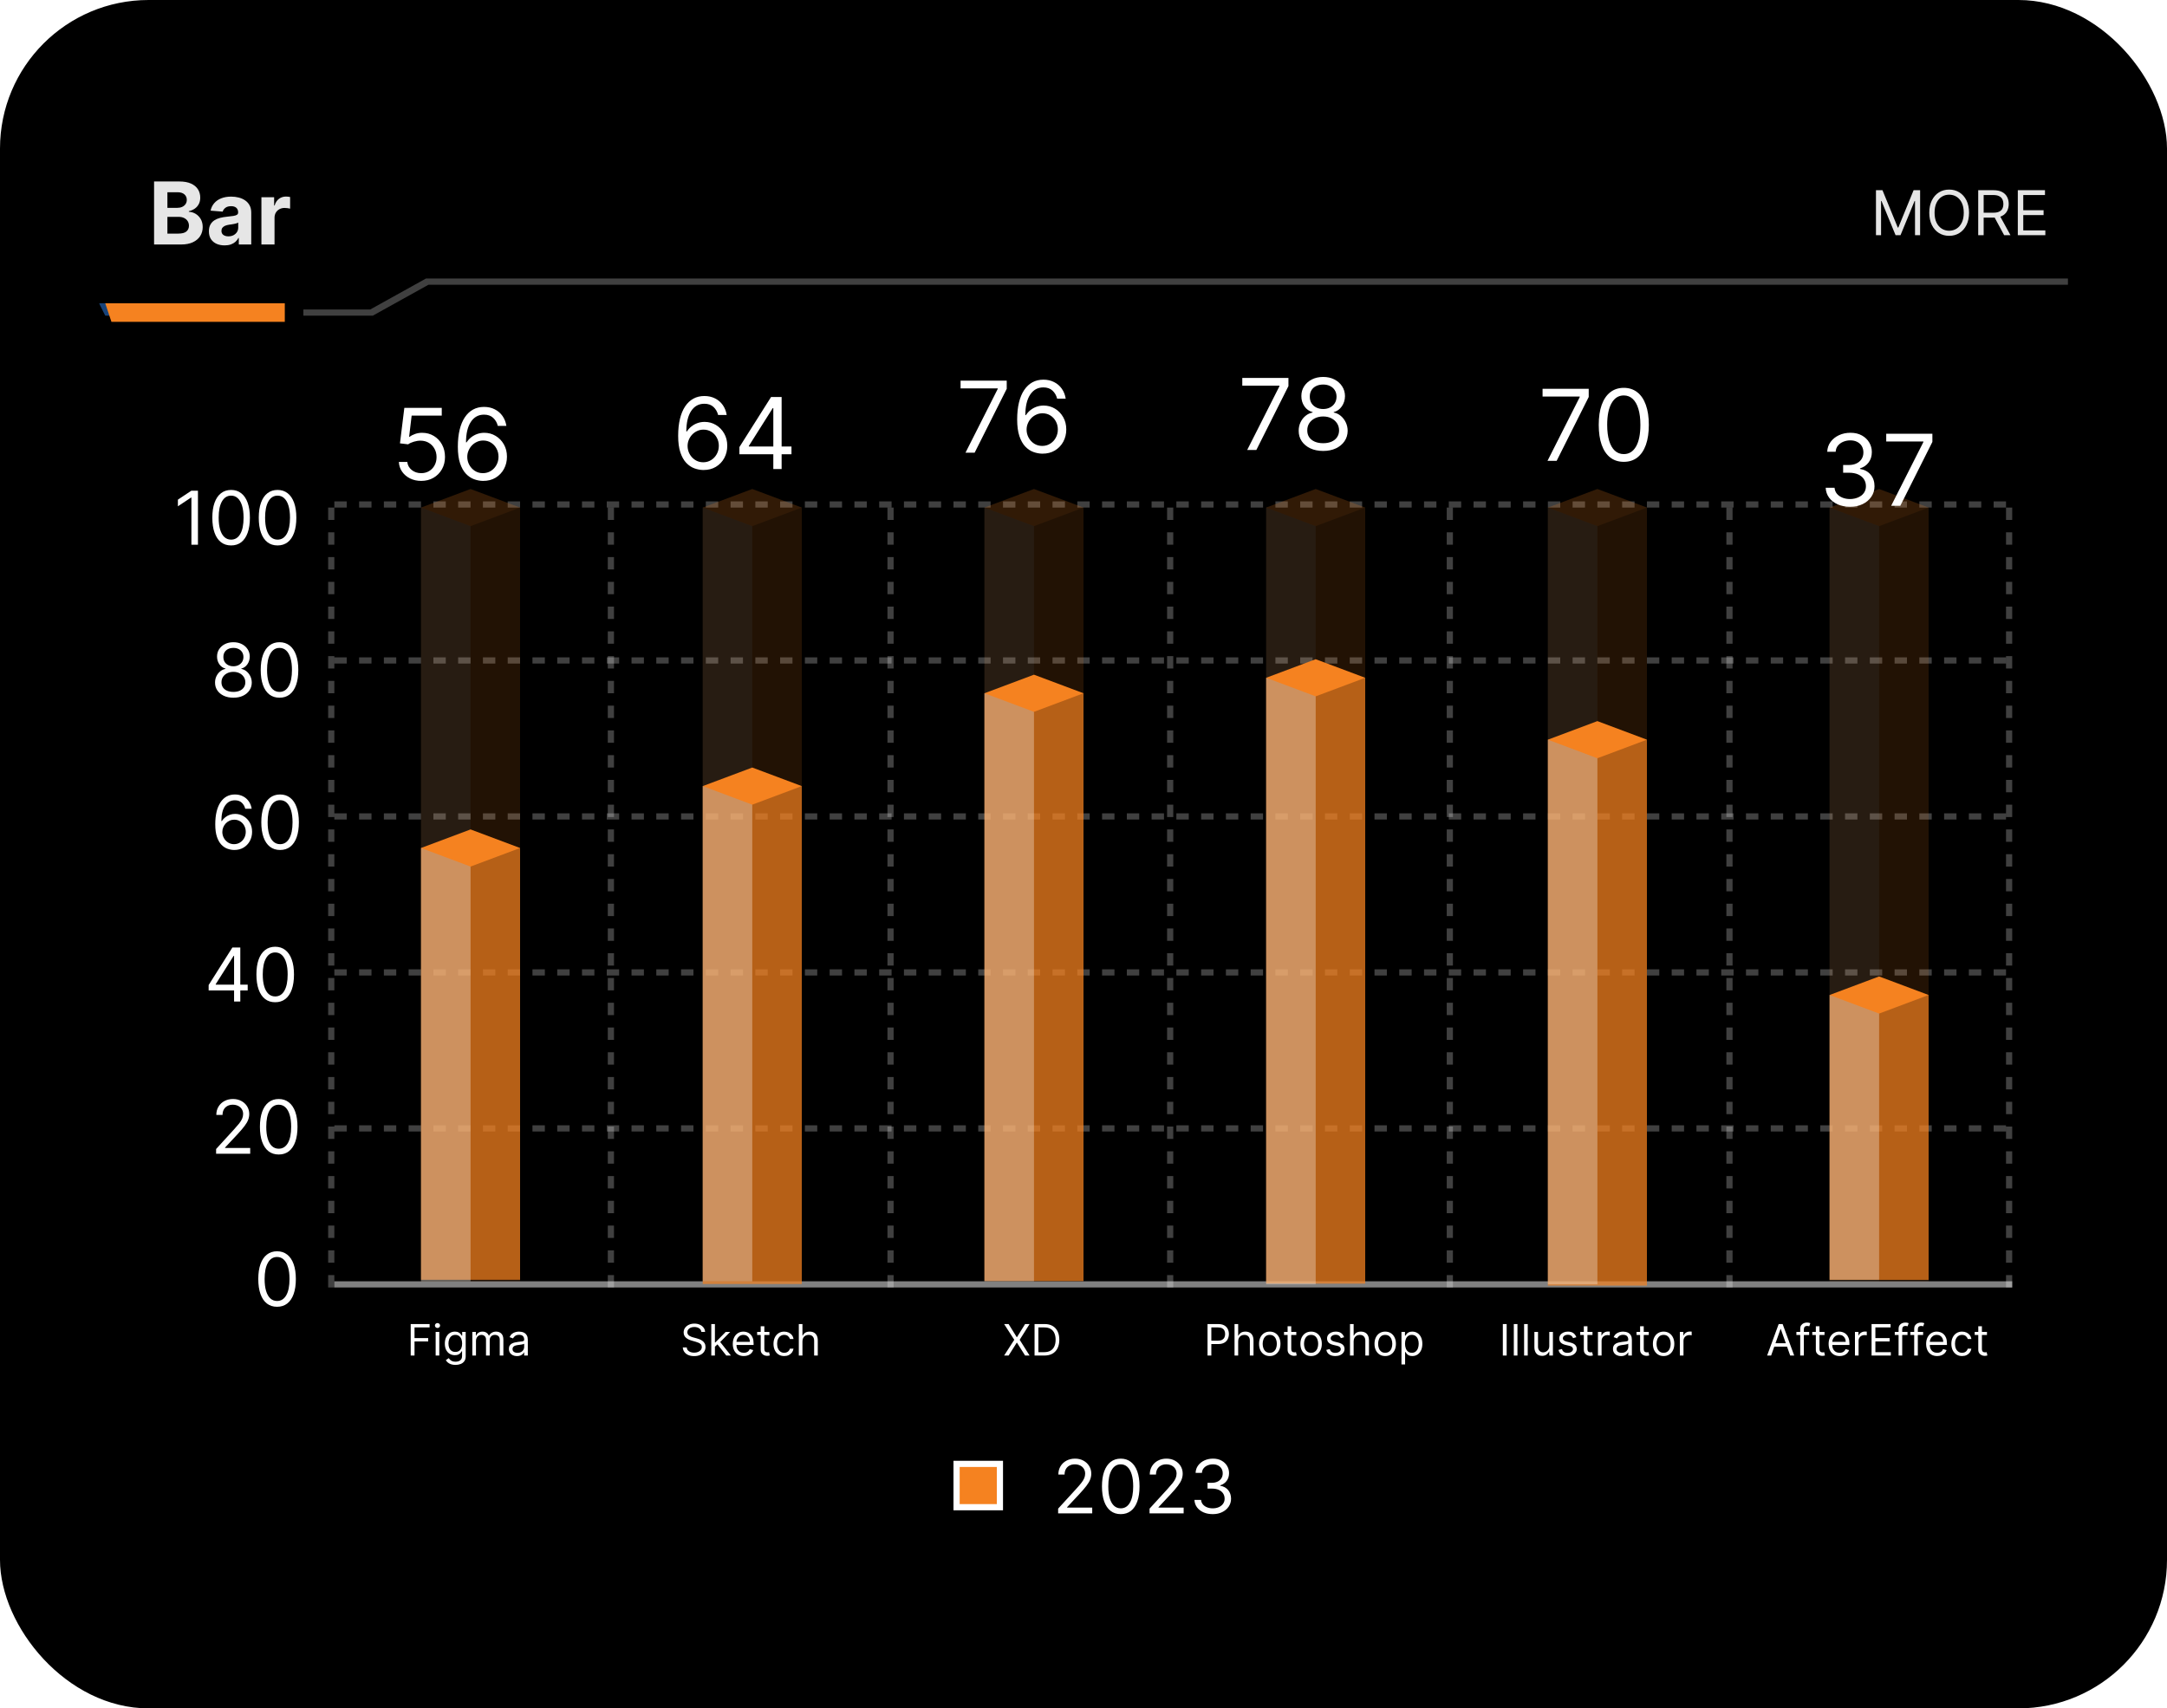 <svg xmlns="http://www.w3.org/2000/svg" width="350" height="276" viewBox="0 0 350 276" fill="none"><rect width="350" height="276" rx="24" fill="black"></rect><g clip-path="url(#clip0_2622_405)"><path d="M24.885 39.5V29.318H28.962C29.711 29.318 30.335 29.429 30.836 29.651C31.336 29.873 31.713 30.182 31.965 30.576C32.216 30.967 32.342 31.418 32.342 31.928C32.342 32.326 32.263 32.676 32.104 32.977C31.945 33.276 31.726 33.521 31.447 33.713C31.172 33.902 30.858 34.036 30.503 34.116V34.215C30.891 34.232 31.254 34.341 31.592 34.543C31.933 34.745 32.21 35.029 32.422 35.394C32.634 35.755 32.74 36.186 32.74 36.686C32.74 37.226 32.606 37.709 32.337 38.133C32.072 38.554 31.68 38.887 31.159 39.132C30.639 39.377 29.997 39.5 29.235 39.5H24.885ZM27.038 37.74H28.793C29.392 37.74 29.83 37.626 30.105 37.397C30.38 37.165 30.518 36.857 30.518 36.472C30.518 36.191 30.45 35.942 30.314 35.727C30.178 35.511 29.984 35.342 29.732 35.219C29.484 35.097 29.187 35.035 28.842 35.035H27.038V37.74ZM27.038 33.579H28.634C28.928 33.579 29.19 33.528 29.419 33.425C29.651 33.319 29.833 33.169 29.966 32.977C30.102 32.785 30.17 32.555 30.17 32.286C30.17 31.918 30.039 31.622 29.777 31.396C29.518 31.171 29.151 31.058 28.673 31.058H27.038V33.579ZM36.279 39.644C35.791 39.644 35.357 39.56 34.976 39.391C34.595 39.218 34.293 38.965 34.071 38.63C33.852 38.292 33.743 37.871 33.743 37.367C33.743 36.943 33.821 36.587 33.977 36.298C34.133 36.01 34.345 35.778 34.613 35.602C34.882 35.427 35.187 35.294 35.528 35.205C35.873 35.115 36.234 35.052 36.612 35.016C37.056 34.969 37.414 34.926 37.685 34.886C37.957 34.843 38.154 34.78 38.277 34.697C38.4 34.615 38.461 34.492 38.461 34.33V34.3C38.461 33.985 38.362 33.741 38.163 33.569C37.967 33.397 37.689 33.31 37.328 33.31C36.946 33.31 36.643 33.395 36.418 33.564C36.192 33.73 36.043 33.938 35.97 34.19L34.011 34.031C34.111 33.567 34.306 33.166 34.598 32.828C34.89 32.487 35.266 32.225 35.727 32.043C36.191 31.857 36.728 31.764 37.337 31.764C37.762 31.764 38.168 31.814 38.556 31.913C38.947 32.013 39.293 32.167 39.595 32.376C39.9 32.584 40.14 32.853 40.316 33.181C40.491 33.506 40.579 33.895 40.579 34.349V39.5H38.571V38.441H38.511C38.388 38.68 38.224 38.89 38.019 39.072C37.813 39.251 37.566 39.392 37.278 39.495C36.989 39.594 36.656 39.644 36.279 39.644ZM36.885 38.182C37.197 38.182 37.472 38.121 37.71 37.999C37.949 37.873 38.136 37.704 38.272 37.492C38.408 37.279 38.476 37.039 38.476 36.771V35.96C38.41 36.003 38.319 36.043 38.203 36.08C38.09 36.113 37.962 36.144 37.82 36.174C37.677 36.2 37.535 36.225 37.392 36.249C37.25 36.269 37.12 36.287 37.004 36.303C36.756 36.34 36.539 36.398 36.353 36.477C36.168 36.557 36.023 36.664 35.921 36.8C35.818 36.933 35.767 37.099 35.767 37.298C35.767 37.586 35.871 37.806 36.08 37.959C36.292 38.108 36.56 38.182 36.885 38.182ZM42.222 39.5V31.864H44.275V33.196H44.355C44.494 32.722 44.728 32.364 45.056 32.122C45.384 31.877 45.762 31.754 46.19 31.754C46.295 31.754 46.41 31.761 46.532 31.774C46.655 31.787 46.763 31.806 46.856 31.829V33.708C46.756 33.678 46.619 33.652 46.443 33.629C46.267 33.605 46.107 33.594 45.961 33.594C45.649 33.594 45.371 33.662 45.126 33.798C44.884 33.93 44.691 34.116 44.549 34.354C44.41 34.593 44.34 34.868 44.34 35.18V39.5H42.222Z" fill="white" fill-opacity="0.9"></path><g opacity="0.5" filter="url(#filter0_f_2622_405)"><path fill-rule="evenodd" clip-rule="evenodd" d="M45 51H17L16 49H45V51Z" fill="#3086F3"></path></g><path fill-rule="evenodd" clip-rule="evenodd" d="M46 52H18L17 49H46V52Z" fill="#F58220"></path><path d="M49 51V50H249V51H49Z" fill="white" fill-opacity="0.25"></path></g><g clip-path="url(#clip1_2622_405)"><path fill-rule="evenodd" clip-rule="evenodd" d="M56 50V51H60.207L69.207 46H74H856V45H74H68.793L59.793 50H56Z" fill="white" fill-opacity="0.25"></path><path d="M302.994 30.727H304.045L306.517 36.764H306.602L309.074 30.727H310.125V38H309.301V32.474H309.23L306.957 38H306.162L303.889 32.474H303.818V38H302.994V30.727ZM318.027 34.364C318.027 35.131 317.888 35.794 317.611 36.352C317.334 36.911 316.954 37.342 316.471 37.645C315.988 37.948 315.437 38.099 314.817 38.099C314.196 38.099 313.645 37.948 313.162 37.645C312.679 37.342 312.299 36.911 312.022 36.352C311.745 35.794 311.606 35.131 311.606 34.364C311.606 33.597 311.745 32.934 312.022 32.375C312.299 31.816 312.679 31.385 313.162 31.082C313.645 30.779 314.196 30.628 314.817 30.628C315.437 30.628 315.988 30.779 316.471 31.082C316.954 31.385 317.334 31.816 317.611 32.375C317.888 32.934 318.027 33.597 318.027 34.364ZM317.175 34.364C317.175 33.734 317.069 33.202 316.858 32.769C316.65 32.336 316.367 32.008 316.01 31.785C315.655 31.563 315.257 31.452 314.817 31.452C314.376 31.452 313.977 31.563 313.62 31.785C313.265 32.008 312.982 32.336 312.771 32.769C312.563 33.202 312.459 33.734 312.459 34.364C312.459 34.993 312.563 35.525 312.771 35.958C312.982 36.391 313.265 36.719 313.62 36.942C313.977 37.164 314.376 37.276 314.817 37.276C315.257 37.276 315.655 37.164 316.01 36.942C316.367 36.719 316.65 36.391 316.858 35.958C317.069 35.525 317.175 34.993 317.175 34.364ZM319.508 38V30.727H321.965C322.533 30.727 323 30.824 323.364 31.018C323.729 31.21 323.999 31.474 324.174 31.81C324.349 32.147 324.437 32.529 324.437 32.957C324.437 33.386 324.349 33.766 324.174 34.097C323.999 34.429 323.73 34.689 323.368 34.879C323.006 35.066 322.543 35.159 321.979 35.159H319.991V34.364H321.951C322.339 34.364 322.652 34.307 322.888 34.193C323.127 34.08 323.3 33.919 323.407 33.71C323.516 33.499 323.57 33.249 323.57 32.957C323.57 32.666 323.516 32.412 323.407 32.194C323.298 31.976 323.124 31.808 322.885 31.69C322.646 31.569 322.33 31.509 321.937 31.509H320.388V38H319.508ZM322.931 34.733L324.721 38H323.698L321.937 34.733H322.931ZM325.904 38V30.727H330.293V31.509H326.785V33.966H330.066V34.747H326.785V37.219H330.35V38H325.904Z" fill="#E5E5E5"></path></g><path d="M31.972 79.273V88H30.915V80.381H30.864L28.733 81.796V80.722L30.915 79.273H31.972ZM37.328 88.119C36.686 88.119 36.139 87.945 35.688 87.595C35.236 87.243 34.891 86.733 34.652 86.065C34.413 85.395 34.294 84.585 34.294 83.636C34.294 82.693 34.413 81.888 34.652 81.22C34.894 80.55 35.24 80.038 35.692 79.686C36.146 79.331 36.692 79.153 37.328 79.153C37.965 79.153 38.508 79.331 38.96 79.686C39.415 80.038 39.761 80.55 40 81.22C40.242 81.888 40.362 82.693 40.362 83.636C40.362 84.585 40.243 85.395 40.004 86.065C39.766 86.733 39.42 87.243 38.969 87.595C38.517 87.945 37.97 88.119 37.328 88.119ZM37.328 87.182C37.965 87.182 38.459 86.875 38.811 86.261C39.163 85.648 39.34 84.773 39.34 83.636C39.34 82.881 39.258 82.237 39.097 81.706C38.938 81.175 38.707 80.77 38.406 80.492C38.108 80.213 37.749 80.074 37.328 80.074C36.697 80.074 36.205 80.385 35.849 81.007C35.494 81.626 35.317 82.503 35.317 83.636C35.317 84.392 35.396 85.034 35.555 85.562C35.715 86.091 35.943 86.493 36.242 86.769C36.543 87.044 36.905 87.182 37.328 87.182ZM44.828 88.119C44.186 88.119 43.639 87.945 43.188 87.595C42.736 87.243 42.391 86.733 42.152 86.065C41.913 85.395 41.794 84.585 41.794 83.636C41.794 82.693 41.913 81.888 42.152 81.22C42.394 80.55 42.74 80.038 43.192 79.686C43.646 79.331 44.192 79.153 44.828 79.153C45.465 79.153 46.008 79.331 46.46 79.686C46.915 80.038 47.261 80.55 47.5 81.22C47.742 81.888 47.862 82.693 47.862 83.636C47.862 84.585 47.743 85.395 47.504 86.065C47.266 86.733 46.92 87.243 46.469 87.595C46.017 87.945 45.47 88.119 44.828 88.119ZM44.828 87.182C45.465 87.182 45.959 86.875 46.311 86.261C46.663 85.648 46.84 84.773 46.84 83.636C46.84 82.881 46.758 82.237 46.597 81.706C46.438 81.175 46.207 80.77 45.906 80.492C45.608 80.213 45.249 80.074 44.828 80.074C44.197 80.074 43.705 80.385 43.349 81.007C42.994 81.626 42.817 82.503 42.817 83.636C42.817 84.392 42.896 85.034 43.055 85.562C43.215 86.091 43.443 86.493 43.742 86.769C44.043 87.044 44.405 87.182 44.828 87.182Z" fill="white"></path><path d="M37.699 112.719C37.114 112.719 36.597 112.616 36.148 112.408C35.702 112.198 35.354 111.91 35.104 111.543C34.854 111.174 34.73 110.754 34.733 110.282C34.73 109.913 34.803 109.572 34.95 109.259C35.098 108.944 35.3 108.681 35.555 108.471C35.814 108.258 36.102 108.123 36.42 108.066V108.015C36.003 107.907 35.67 107.673 35.423 107.312C35.176 106.948 35.054 106.535 35.057 106.072C35.054 105.629 35.166 105.232 35.394 104.883C35.621 104.533 35.933 104.258 36.331 104.056C36.731 103.854 37.188 103.754 37.699 103.754C38.205 103.754 38.656 103.854 39.054 104.056C39.452 104.258 39.764 104.533 39.992 104.883C40.222 105.232 40.338 105.629 40.341 106.072C40.338 106.535 40.212 106.948 39.962 107.312C39.715 107.673 39.386 107.907 38.977 108.015V108.066C39.293 108.123 39.577 108.258 39.83 108.471C40.082 108.681 40.284 108.944 40.435 109.259C40.585 109.572 40.662 109.913 40.665 110.282C40.662 110.754 40.534 111.174 40.281 111.543C40.031 111.91 39.683 112.198 39.237 112.408C38.794 112.616 38.281 112.719 37.699 112.719ZM37.699 111.782C38.094 111.782 38.435 111.718 38.722 111.59C39.008 111.462 39.23 111.282 39.386 111.049C39.543 110.816 39.622 110.543 39.625 110.231C39.622 109.901 39.537 109.61 39.369 109.357C39.202 109.104 38.973 108.905 38.683 108.761C38.396 108.616 38.068 108.543 37.699 108.543C37.327 108.543 36.994 108.616 36.702 108.761C36.412 108.905 36.183 109.104 36.016 109.357C35.851 109.61 35.77 109.901 35.773 110.231C35.77 110.543 35.845 110.816 35.999 111.049C36.155 111.282 36.378 111.462 36.668 111.59C36.957 111.718 37.301 111.782 37.699 111.782ZM37.699 107.64C38.011 107.64 38.288 107.577 38.53 107.452C38.774 107.327 38.966 107.153 39.105 106.928C39.244 106.704 39.315 106.441 39.318 106.14C39.315 105.844 39.246 105.587 39.109 105.369C38.973 105.147 38.784 104.977 38.543 104.857C38.301 104.735 38.02 104.674 37.699 104.674C37.372 104.674 37.087 104.735 36.842 104.857C36.598 104.977 36.409 105.147 36.276 105.369C36.142 105.587 36.077 105.844 36.08 106.14C36.077 106.441 36.144 106.704 36.28 106.928C36.419 107.153 36.611 107.327 36.855 107.452C37.099 107.577 37.381 107.64 37.699 107.64ZM45.145 112.719C44.502 112.719 43.956 112.545 43.504 112.195C43.052 111.843 42.707 111.333 42.468 110.665C42.23 109.995 42.11 109.185 42.11 108.236C42.11 107.293 42.23 106.488 42.468 105.82C42.71 105.15 43.056 104.638 43.508 104.286C43.963 103.931 44.508 103.754 45.145 103.754C45.781 103.754 46.325 103.931 46.777 104.286C47.231 104.638 47.578 105.15 47.816 105.82C48.058 106.488 48.179 107.293 48.179 108.236C48.179 109.185 48.059 109.995 47.821 110.665C47.582 111.333 47.237 111.843 46.785 112.195C46.334 112.545 45.787 112.719 45.145 112.719ZM45.145 111.782C45.781 111.782 46.275 111.475 46.627 110.861C46.98 110.248 47.156 109.373 47.156 108.236C47.156 107.481 47.075 106.837 46.913 106.306C46.754 105.775 46.524 105.37 46.223 105.092C45.924 104.813 45.565 104.674 45.145 104.674C44.514 104.674 44.021 104.985 43.666 105.607C43.311 106.227 43.133 107.103 43.133 108.236C43.133 108.992 43.213 109.634 43.372 110.163C43.531 110.691 43.76 111.093 44.058 111.369C44.359 111.644 44.721 111.782 45.145 111.782Z" fill="white"></path><path d="M37.801 137.32C37.443 137.314 37.085 137.246 36.727 137.115C36.369 136.984 36.043 136.764 35.747 136.454C35.452 136.142 35.215 135.72 35.035 135.189C34.856 134.655 34.767 133.984 34.767 133.177C34.767 132.405 34.84 131.72 34.984 131.123C35.129 130.524 35.34 130.02 35.615 129.611C35.891 129.199 36.223 128.886 36.612 128.673C37.004 128.46 37.446 128.354 37.938 128.354C38.426 128.354 38.861 128.452 39.242 128.648C39.625 128.841 39.938 129.111 40.179 129.457C40.42 129.804 40.577 130.203 40.648 130.655H39.608C39.511 130.263 39.324 129.937 39.045 129.679C38.767 129.42 38.398 129.291 37.938 129.291C37.261 129.291 36.729 129.585 36.34 130.173C35.953 130.761 35.758 131.587 35.756 132.649H35.824C35.983 132.408 36.172 132.202 36.391 132.031C36.612 131.858 36.856 131.724 37.124 131.631C37.391 131.537 37.673 131.49 37.972 131.49C38.472 131.49 38.929 131.615 39.344 131.865C39.758 132.112 40.091 132.454 40.341 132.892C40.591 133.327 40.716 133.825 40.716 134.388C40.716 134.927 40.595 135.422 40.354 135.871C40.112 136.317 39.773 136.672 39.335 136.936C38.901 137.197 38.389 137.325 37.801 137.32ZM37.801 136.382C38.159 136.382 38.48 136.293 38.764 136.114C39.051 135.935 39.277 135.695 39.442 135.393C39.609 135.092 39.693 134.757 39.693 134.388C39.693 134.027 39.612 133.699 39.45 133.403C39.291 133.105 39.071 132.868 38.79 132.692C38.511 132.516 38.193 132.427 37.835 132.427C37.565 132.427 37.314 132.481 37.081 132.589C36.848 132.695 36.644 132.839 36.467 133.024C36.294 133.209 36.158 133.42 36.058 133.659C35.959 133.895 35.909 134.143 35.909 134.405C35.909 134.751 35.99 135.075 36.152 135.376C36.317 135.677 36.541 135.92 36.825 136.105C37.112 136.29 37.438 136.382 37.801 136.382ZM45.238 137.32C44.596 137.32 44.049 137.145 43.598 136.795C43.146 136.443 42.801 135.933 42.562 135.266C42.324 134.595 42.204 133.785 42.204 132.837C42.204 131.893 42.324 131.088 42.562 130.42C42.804 129.75 43.15 129.239 43.602 128.886C44.056 128.531 44.602 128.354 45.238 128.354C45.875 128.354 46.419 128.531 46.87 128.886C47.325 129.239 47.672 129.75 47.91 130.42C48.152 131.088 48.272 131.893 48.272 132.837C48.272 133.785 48.153 134.595 47.914 135.266C47.676 135.933 47.331 136.443 46.879 136.795C46.427 137.145 45.88 137.32 45.238 137.32ZM45.238 136.382C45.875 136.382 46.369 136.075 46.721 135.462C47.074 134.848 47.25 133.973 47.25 132.837C47.25 132.081 47.169 131.437 47.007 130.906C46.848 130.375 46.617 129.97 46.316 129.692C46.018 129.413 45.659 129.274 45.238 129.274C44.608 129.274 44.115 129.585 43.76 130.207C43.404 130.827 43.227 131.703 43.227 132.837C43.227 133.592 43.306 134.234 43.466 134.763C43.625 135.291 43.853 135.693 44.152 135.969C44.453 136.244 44.815 136.382 45.238 136.382Z" fill="white"></path><path d="M33.699 160.01V159.141L37.534 153.073H38.165V154.419H37.739L34.841 159.004V159.073H40.006V160.01H33.699ZM37.807 161.8V159.746V159.341V153.073H38.812V161.8H37.807ZM44.449 161.919C43.807 161.919 43.26 161.744 42.809 161.395C42.357 161.043 42.012 160.533 41.773 159.865C41.534 159.195 41.415 158.385 41.415 157.436C41.415 156.493 41.534 155.688 41.773 155.02C42.015 154.35 42.361 153.838 42.813 153.486C43.267 153.131 43.813 152.953 44.449 152.953C45.086 152.953 45.63 153.131 46.081 153.486C46.536 153.838 46.883 154.35 47.121 155.02C47.363 155.688 47.483 156.493 47.483 157.436C47.483 158.385 47.364 159.195 47.125 159.865C46.887 160.533 46.541 161.043 46.09 161.395C45.638 161.744 45.091 161.919 44.449 161.919ZM44.449 160.982C45.086 160.982 45.58 160.675 45.932 160.061C46.284 159.448 46.461 158.573 46.461 157.436C46.461 156.68 46.38 156.037 46.218 155.506C46.059 154.975 45.828 154.57 45.527 154.291C45.229 154.013 44.87 153.874 44.449 153.874C43.819 153.874 43.326 154.185 42.971 154.807C42.615 155.426 42.438 156.303 42.438 157.436C42.438 158.192 42.517 158.834 42.676 159.362C42.836 159.891 43.064 160.293 43.363 160.568C43.664 160.844 44.026 160.982 44.449 160.982Z" fill="white"></path><path d="M34.903 186.4V185.633L37.784 182.479C38.122 182.11 38.401 181.789 38.619 181.516C38.838 181.241 39 180.982 39.105 180.741C39.213 180.496 39.267 180.241 39.267 179.974C39.267 179.667 39.193 179.401 39.045 179.177C38.901 178.952 38.702 178.779 38.449 178.657C38.196 178.535 37.912 178.474 37.597 178.474C37.261 178.474 36.969 178.543 36.719 178.683C36.472 178.819 36.28 179.011 36.144 179.258C36.01 179.505 35.943 179.795 35.943 180.127H34.938C34.938 179.616 35.055 179.167 35.291 178.781C35.527 178.394 35.848 178.093 36.254 177.877C36.663 177.661 37.122 177.553 37.631 177.553C38.142 177.553 38.595 177.661 38.99 177.877C39.385 178.093 39.695 178.384 39.919 178.751C40.144 179.117 40.256 179.525 40.256 179.974C40.256 180.295 40.197 180.609 40.081 180.916C39.967 181.22 39.769 181.559 39.484 181.934C39.203 182.306 38.812 182.761 38.312 183.298L36.352 185.394V185.462H40.409V186.4H34.903ZM45.016 186.519C44.374 186.519 43.827 186.345 43.375 185.995C42.923 185.643 42.578 185.133 42.34 184.465C42.101 183.795 41.981 182.985 41.981 182.036C41.981 181.093 42.101 180.288 42.34 179.62C42.581 178.95 42.928 178.438 43.379 178.086C43.834 177.731 44.379 177.553 45.016 177.553C45.652 177.553 46.196 177.731 46.648 178.086C47.102 178.438 47.449 178.95 47.688 179.62C47.929 180.288 48.05 181.093 48.05 182.036C48.05 182.985 47.93 183.795 47.692 184.465C47.453 185.133 47.108 185.643 46.656 185.995C46.205 186.345 45.658 186.519 45.016 186.519ZM45.016 185.582C45.652 185.582 46.146 185.275 46.499 184.661C46.851 184.048 47.027 183.173 47.027 182.036C47.027 181.281 46.946 180.637 46.784 180.106C46.625 179.575 46.395 179.17 46.094 178.891C45.795 178.613 45.436 178.474 45.016 178.474C44.385 178.474 43.892 178.785 43.537 179.407C43.182 180.026 43.004 180.903 43.004 182.036C43.004 182.792 43.084 183.434 43.243 183.962C43.402 184.491 43.631 184.893 43.929 185.168C44.23 185.444 44.592 185.582 45.016 185.582Z" fill="white"></path><path d="M44.75 211.119C44.108 211.119 43.561 210.945 43.109 210.595C42.658 210.243 42.312 209.733 42.074 209.065C41.835 208.395 41.716 207.585 41.716 206.636C41.716 205.693 41.835 204.888 42.074 204.22C42.315 203.55 42.662 203.038 43.114 202.686C43.568 202.331 44.114 202.153 44.75 202.153C45.386 202.153 45.93 202.331 46.382 202.686C46.837 203.038 47.183 203.55 47.422 204.22C47.663 204.888 47.784 205.693 47.784 206.636C47.784 207.585 47.665 208.395 47.426 209.065C47.188 209.733 46.842 210.243 46.391 210.595C45.939 210.945 45.392 211.119 44.75 211.119ZM44.75 210.182C45.386 210.182 45.881 209.875 46.233 209.261C46.585 208.648 46.761 207.773 46.761 206.636C46.761 205.881 46.68 205.237 46.519 204.706C46.359 204.175 46.129 203.77 45.828 203.491C45.53 203.213 45.17 203.074 44.75 203.074C44.119 203.074 43.626 203.385 43.271 204.007C42.916 204.626 42.739 205.503 42.739 206.636C42.739 207.392 42.818 208.034 42.977 208.562C43.136 209.091 43.365 209.493 43.663 209.768C43.965 210.044 44.327 210.182 44.75 210.182Z" fill="white"></path><line x1="54" y1="81.5" x2="325" y2="81.5" stroke="white" stroke-opacity="0.25" stroke-dasharray="2"></line><line x1="54" y1="106.7" x2="325" y2="106.7" stroke="white" stroke-opacity="0.25" stroke-dasharray="2"></line><line x1="54" y1="131.9" x2="325" y2="131.9" stroke="white" stroke-opacity="0.25" stroke-dasharray="2"></line><line x1="54" y1="157.1" x2="325" y2="157.1" stroke="white" stroke-opacity="0.25" stroke-dasharray="2"></line><line x1="54" y1="182.3" x2="325" y2="182.3" stroke="white" stroke-opacity="0.25" stroke-dasharray="2"></line><line x1="54" y1="207.5" x2="325" y2="207.5" stroke="white" stroke-opacity="0.5"></line><line x1="53.5" y1="208" x2="53.5" y2="82" stroke="white" stroke-opacity="0.25" stroke-dasharray="2"></line><line x1="98.667" y1="208" x2="98.667" y2="82" stroke="white" stroke-opacity="0.25" stroke-dasharray="2"></line><line x1="143.833" y1="208" x2="143.833" y2="82" stroke="white" stroke-opacity="0.25" stroke-dasharray="2"></line><line x1="189" y1="208" x2="189" y2="82" stroke="white" stroke-opacity="0.25" stroke-dasharray="2"></line><line x1="234.167" y1="208" x2="234.167" y2="82" stroke="white" stroke-opacity="0.25" stroke-dasharray="2"></line><line x1="279.333" y1="208" x2="279.333" y2="82" stroke="white" stroke-opacity="0.25" stroke-dasharray="2"></line><line x1="324.5" y1="208" x2="324.5" y2="82" stroke="white" stroke-opacity="0.25" stroke-dasharray="2"></line><g opacity="0.2"><rect opacity="0.7" x="68" y="82" width="16" height="125" fill="#F58220"></rect><rect x="68" y="82" width="8" height="125" fill="white" fill-opacity="0.3"></rect><path d="M76 79L84 82L76 85L68 82L76 79Z" fill="#F58220"></path></g><rect opacity="0.7" x="68" y="137" width="16" height="69.76" fill="#F58220"></rect><rect x="68" y="137" width="8" height="70" fill="white" fill-opacity="0.3"></rect><path d="M76 134L84 137L76 140L68 137L76 134Z" fill="#F58220"></path><path d="M68.032 77.693C67.366 77.693 66.765 77.56 66.231 77.295C65.697 77.03 65.269 76.666 64.947 76.204C64.625 75.742 64.449 75.216 64.419 74.625H65.782C65.835 75.151 66.074 75.587 66.498 75.931C66.926 76.272 67.438 76.443 68.032 76.443C68.51 76.443 68.934 76.331 69.305 76.108C69.68 75.884 69.974 75.577 70.186 75.187C70.402 74.793 70.51 74.348 70.51 73.852C70.51 73.344 70.398 72.892 70.174 72.494C69.955 72.092 69.652 71.776 69.265 71.545C68.879 71.314 68.438 71.197 67.941 71.193C67.585 71.189 67.22 71.244 66.845 71.358C66.47 71.467 66.161 71.609 65.919 71.784L64.6 71.625L65.305 65.897H71.35V67.147H66.487L66.078 70.579H66.146C66.385 70.39 66.684 70.233 67.044 70.108C67.403 69.983 67.778 69.92 68.169 69.92C68.881 69.92 69.515 70.091 70.072 70.431C70.633 70.769 71.072 71.231 71.39 71.818C71.712 72.405 71.873 73.075 71.873 73.829C71.873 74.572 71.707 75.234 71.373 75.818C71.044 76.397 70.589 76.856 70.01 77.193C69.43 77.526 68.771 77.693 68.032 77.693ZM77.994 77.693C77.517 77.685 77.039 77.594 76.562 77.42C76.085 77.246 75.649 76.952 75.255 76.539C74.861 76.123 74.545 75.56 74.306 74.852C74.068 74.14 73.948 73.246 73.948 72.17C73.948 71.14 74.045 70.227 74.238 69.431C74.431 68.632 74.712 67.96 75.079 67.414C75.447 66.865 75.89 66.448 76.409 66.164C76.931 65.88 77.52 65.738 78.176 65.738C78.827 65.738 79.407 65.869 79.914 66.13C80.426 66.388 80.842 66.748 81.164 67.21C81.486 67.672 81.695 68.204 81.789 68.806H80.403C80.274 68.284 80.024 67.85 79.653 67.505C79.282 67.161 78.789 66.988 78.176 66.988C77.274 66.988 76.564 67.38 76.045 68.164C75.53 68.948 75.27 70.049 75.267 71.466H75.358C75.57 71.144 75.822 70.869 76.113 70.642C76.409 70.411 76.734 70.233 77.091 70.108C77.447 69.983 77.823 69.92 78.221 69.92C78.888 69.92 79.498 70.087 80.051 70.42C80.604 70.75 81.047 71.206 81.38 71.789C81.714 72.369 81.88 73.034 81.88 73.784C81.88 74.503 81.719 75.162 81.397 75.761C81.075 76.356 80.623 76.829 80.039 77.181C79.46 77.53 78.778 77.7 77.994 77.693ZM77.994 76.443C78.471 76.443 78.899 76.323 79.278 76.085C79.661 75.846 79.962 75.526 80.181 75.125C80.405 74.723 80.517 74.276 80.517 73.784C80.517 73.303 80.409 72.865 80.193 72.471C79.981 72.073 79.687 71.757 79.312 71.522C78.941 71.287 78.517 71.17 78.039 71.17C77.68 71.17 77.344 71.242 77.034 71.386C76.723 71.526 76.45 71.719 76.216 71.966C75.984 72.212 75.803 72.494 75.67 72.812C75.537 73.126 75.471 73.458 75.471 73.806C75.471 74.269 75.579 74.7 75.795 75.102C76.015 75.503 76.314 75.827 76.693 76.073C77.075 76.32 77.509 76.443 77.994 76.443Z" fill="white"></path><g opacity="0.2"><rect opacity="0.7" x="113.5" y="82" width="16" height="125" fill="#F58220"></rect><rect x="113.5" y="82" width="8" height="125" fill="white" fill-opacity="0.3"></rect><path d="M121.5 79L129.5 82L121.5 85L113.5 82L121.5 79Z" fill="#F58220"></path></g><rect opacity="0.7" x="113.5" y="127" width="16" height="80.44" fill="#F58220"></rect><rect x="113.5" y="127" width="8" height="80" fill="white" fill-opacity="0.3"></rect><path d="M121.5 124L129.5 127L121.5 130L113.5 127L121.5 124Z" fill="#F58220"></path><path d="M113.577 75.933C113.1 75.925 112.622 75.834 112.145 75.66C111.668 75.486 111.232 75.192 110.838 74.779C110.444 74.362 110.128 73.8 109.889 73.092C109.651 72.379 109.532 71.486 109.532 70.41C109.532 69.379 109.628 68.467 109.821 67.671C110.014 66.872 110.295 66.2 110.662 65.654C111.03 65.105 111.473 64.688 111.992 64.404C112.514 64.12 113.103 63.978 113.759 63.978C114.41 63.978 114.99 64.109 115.497 64.37C116.009 64.628 116.425 64.987 116.747 65.45C117.069 65.912 117.278 66.444 117.372 67.046H115.986C115.857 66.523 115.607 66.09 115.236 65.745C114.865 65.4 114.372 65.228 113.759 65.228C112.857 65.228 112.147 65.62 111.628 66.404C111.113 67.188 110.853 68.289 110.85 69.705H110.941C111.153 69.383 111.405 69.109 111.696 68.881C111.992 68.65 112.318 68.472 112.674 68.347C113.03 68.222 113.407 68.16 113.804 68.16C114.471 68.16 115.081 68.326 115.634 68.66C116.187 68.989 116.63 69.446 116.963 70.029C117.297 70.609 117.463 71.273 117.463 72.023C117.463 72.743 117.302 73.402 116.98 74.001C116.658 74.595 116.206 75.069 115.622 75.421C115.043 75.77 114.361 75.94 113.577 75.933ZM113.577 74.683C114.054 74.683 114.482 74.563 114.861 74.325C115.244 74.086 115.545 73.766 115.764 73.364C115.988 72.963 116.1 72.516 116.1 72.023C116.1 71.542 115.992 71.105 115.776 70.711C115.564 70.313 115.27 69.997 114.895 69.762C114.524 69.527 114.1 69.41 113.622 69.41C113.263 69.41 112.927 69.482 112.617 69.626C112.306 69.766 112.033 69.959 111.799 70.205C111.568 70.451 111.386 70.734 111.253 71.052C111.121 71.366 111.054 71.698 111.054 72.046C111.054 72.508 111.162 72.94 111.378 73.342C111.598 73.743 111.897 74.067 112.276 74.313C112.658 74.559 113.092 74.683 113.577 74.683ZM119.425 73.387V72.228L124.539 64.137H125.38V65.933H124.811L120.948 72.046V72.137H127.834V73.387H119.425ZM124.902 75.773V73.035V72.495V64.137H126.243V75.773H124.902Z" fill="white"></path><g opacity="0.2"><rect opacity="0.7" x="159" y="82" width="16" height="125" fill="#F58220"></rect><rect x="159" y="82" width="8" height="125" fill="white" fill-opacity="0.3"></rect><path d="M167 79L175 82L167 85L159 82L167 79Z" fill="#F58220"></path></g><rect opacity="0.7" x="159" y="112" width="16" height="94.96" fill="#F58220"></rect><rect x="159" y="112" width="8" height="95" fill="white" fill-opacity="0.3"></rect><path d="M167 109L175 112L167 115L159 112L167 109Z" fill="#F58220"></path><path d="M155.941 73.133L161.146 62.838V62.747H155.146V61.497H162.6V62.815L157.419 73.133H155.941ZM168.332 73.292C167.855 73.285 167.377 73.194 166.9 73.02C166.423 72.845 165.987 72.552 165.593 72.139C165.199 71.722 164.883 71.16 164.644 70.451C164.406 69.739 164.286 68.845 164.286 67.77C164.286 66.739 164.383 65.826 164.576 65.031C164.769 64.232 165.05 63.559 165.417 63.014C165.785 62.465 166.228 62.048 166.747 61.764C167.269 61.48 167.858 61.338 168.514 61.338C169.165 61.338 169.745 61.468 170.252 61.73C170.764 61.987 171.18 62.347 171.502 62.809C171.824 63.272 172.033 63.804 172.127 64.406H170.741C170.612 63.883 170.362 63.45 169.991 63.105C169.62 62.76 169.127 62.588 168.514 62.588C167.612 62.588 166.902 62.98 166.383 63.764C165.868 64.548 165.608 65.648 165.605 67.065H165.695C165.908 66.743 166.16 66.469 166.451 66.241C166.747 66.01 167.072 65.832 167.428 65.707C167.785 65.582 168.161 65.52 168.559 65.52C169.226 65.52 169.836 65.686 170.389 66.02C170.942 66.349 171.385 66.806 171.718 67.389C172.052 67.969 172.218 68.633 172.218 69.383C172.218 70.103 172.057 70.762 171.735 71.361C171.413 71.955 170.961 72.429 170.377 72.781C169.798 73.129 169.116 73.3 168.332 73.292ZM168.332 72.042C168.809 72.042 169.237 71.923 169.616 71.684C169.999 71.446 170.3 71.126 170.519 70.724C170.743 70.323 170.855 69.876 170.855 69.383C170.855 68.902 170.747 68.465 170.531 68.071C170.319 67.673 170.025 67.357 169.65 67.122C169.279 66.887 168.855 66.77 168.377 66.77C168.017 66.77 167.682 66.842 167.372 66.986C167.061 67.126 166.788 67.319 166.553 67.565C166.322 67.811 166.141 68.094 166.008 68.412C165.875 68.726 165.809 69.058 165.809 69.406C165.809 69.868 165.917 70.3 166.133 70.701C166.353 71.103 166.652 71.427 167.031 71.673C167.413 71.919 167.847 72.042 168.332 72.042Z" fill="white"></path><g opacity="0.2"><rect opacity="0.7" x="204.5" y="82" width="16" height="125" fill="#F58220"></rect><rect x="204.5" y="82" width="8" height="125" fill="white" fill-opacity="0.3"></rect><path d="M212.5 79L220.5 82L212.5 85L204.5 82L212.5 79Z" fill="#F58220"></path></g><rect opacity="0.7" x="204.5" y="109.5" width="16" height="97.88" fill="#F58220"></rect><rect x="204.5" y="109.5" width="8" height="98" fill="white" fill-opacity="0.3"></rect><path d="M212.5 106.5L220.5 109.5L212.5 112.5L204.5 109.5L212.5 106.5Z" fill="#F58220"></path><path d="M201.441 72.693L206.646 62.398V62.307H200.646V61.057H208.1V62.375L202.919 72.693H201.441ZM213.711 72.853C212.931 72.853 212.241 72.714 211.643 72.438C211.048 72.157 210.584 71.773 210.251 71.284C209.918 70.792 209.753 70.231 209.757 69.603C209.753 69.11 209.849 68.656 210.046 68.239C210.243 67.818 210.512 67.468 210.853 67.188C211.198 66.904 211.582 66.724 212.007 66.648V66.58C211.45 66.436 211.007 66.123 210.677 65.642C210.347 65.157 210.185 64.606 210.188 63.989C210.185 63.398 210.334 62.87 210.637 62.404C210.94 61.938 211.357 61.57 211.887 61.301C212.421 61.032 213.029 60.898 213.711 60.898C214.385 60.898 214.988 61.032 215.518 61.301C216.048 61.57 216.465 61.938 216.768 62.404C217.075 62.87 217.23 63.398 217.234 63.989C217.23 64.606 217.061 65.157 216.728 65.642C216.399 66.123 215.961 66.436 215.416 66.58V66.648C215.836 66.724 216.215 66.904 216.552 67.188C216.889 67.468 217.158 67.818 217.359 68.239C217.56 68.656 217.662 69.11 217.666 69.603C217.662 70.231 217.491 70.792 217.154 71.284C216.821 71.773 216.357 72.157 215.762 72.438C215.171 72.714 214.488 72.853 213.711 72.853ZM213.711 71.603C214.238 71.603 214.692 71.517 215.075 71.347C215.457 71.176 215.753 70.936 215.961 70.625C216.169 70.315 216.276 69.951 216.279 69.534C216.276 69.095 216.162 68.707 215.938 68.37C215.715 68.032 215.41 67.767 215.024 67.574C214.641 67.381 214.204 67.284 213.711 67.284C213.215 67.284 212.772 67.381 212.382 67.574C211.995 67.767 211.69 68.032 211.467 68.37C211.247 68.707 211.139 69.095 211.143 69.534C211.139 69.951 211.24 70.315 211.444 70.625C211.652 70.936 211.95 71.176 212.336 71.347C212.722 71.517 213.181 71.603 213.711 71.603ZM213.711 66.08C214.128 66.08 214.497 65.996 214.819 65.83C215.145 65.663 215.401 65.43 215.586 65.131C215.772 64.832 215.866 64.481 215.87 64.08C215.866 63.686 215.774 63.343 215.592 63.051C215.41 62.756 215.158 62.529 214.836 62.37C214.514 62.207 214.139 62.125 213.711 62.125C213.276 62.125 212.895 62.207 212.569 62.37C212.243 62.529 211.991 62.756 211.813 63.051C211.635 63.343 211.548 63.686 211.552 64.08C211.548 64.481 211.637 64.832 211.819 65.131C212.005 65.43 212.26 65.663 212.586 65.83C212.912 65.996 213.287 66.08 213.711 66.08Z" fill="white"></path><g opacity="0.2"><rect opacity="0.7" x="250" y="82" width="16" height="125" fill="#F58220"></rect><rect x="250" y="82" width="8" height="125" fill="white" fill-opacity="0.3"></rect><path d="M258 79L266 82L258 85L250 82L258 79Z" fill="#F58220"></path></g><rect opacity="0.7" x="250" y="119.5" width="16" height="88.2" fill="#F58220"></rect><rect x="250" y="119.5" width="8" height="88" fill="white" fill-opacity="0.3"></rect><path d="M258 116.5L266 119.5L258 122.5L250 119.5L258 116.5Z" fill="#F58220"></path><path d="M249.941 74.454L255.146 64.158V64.067H249.146V62.817H256.6V64.135L251.419 74.454H249.941ZM262.264 74.613C261.408 74.613 260.678 74.38 260.076 73.914C259.474 73.444 259.014 72.764 258.695 71.874C258.377 70.98 258.218 69.901 258.218 68.635C258.218 67.378 258.377 66.304 258.695 65.414C259.017 64.52 259.48 63.838 260.082 63.368C260.688 62.895 261.415 62.658 262.264 62.658C263.112 62.658 263.838 62.895 264.44 63.368C265.046 63.838 265.508 64.52 265.826 65.414C266.148 66.304 266.309 67.378 266.309 68.635C266.309 69.901 266.15 70.98 265.832 71.874C265.514 72.764 265.053 73.444 264.451 73.914C263.849 74.38 263.12 74.613 262.264 74.613ZM262.264 73.363C263.112 73.363 263.771 72.954 264.241 72.135C264.711 71.317 264.945 70.151 264.945 68.635C264.945 67.628 264.838 66.77 264.622 66.062C264.41 65.353 264.103 64.814 263.701 64.442C263.303 64.071 262.824 63.885 262.264 63.885C261.423 63.885 260.766 64.3 260.292 65.13C259.819 65.956 259.582 67.124 259.582 68.635C259.582 69.643 259.688 70.499 259.9 71.204C260.112 71.908 260.417 72.444 260.815 72.812C261.216 73.179 261.699 73.363 262.264 73.363Z" fill="white"></path><g opacity="0.2"><rect opacity="0.7" x="295.5" y="82" width="16" height="125" fill="#F58220"></rect><rect x="295.5" y="82" width="8" height="125" fill="white" fill-opacity="0.3"></rect><path d="M303.5 79L311.5 82L303.5 85L295.5 82L303.5 79Z" fill="#F58220"></path></g><rect opacity="0.7" x="295.5" y="160.75" width="16" height="46.02" fill="#F58220"></rect><rect x="295.5" y="160.75" width="8" height="46" fill="white" fill-opacity="0.3"></rect><path d="M303.5 157.75L311.5 160.75L303.5 163.75L295.5 160.75L303.5 157.75Z" fill="#F58220"></path><path d="M298.828 81.873C298.078 81.873 297.409 81.744 296.822 81.486C296.239 81.228 295.775 80.871 295.43 80.412C295.089 79.95 294.904 79.414 294.873 78.804H296.305C296.335 79.179 296.464 79.503 296.691 79.776C296.919 80.045 297.216 80.253 297.583 80.401C297.951 80.549 298.358 80.623 298.805 80.623C299.305 80.623 299.748 80.535 300.135 80.361C300.521 80.187 300.824 79.944 301.044 79.634C301.263 79.323 301.373 78.963 301.373 78.554C301.373 78.126 301.267 77.749 301.055 77.424C300.843 77.094 300.532 76.837 300.123 76.651C299.714 76.465 299.214 76.373 298.623 76.373H297.691V75.123H298.623C299.085 75.123 299.491 75.039 299.839 74.873C300.191 74.706 300.466 74.471 300.663 74.168C300.864 73.865 300.964 73.509 300.964 73.1C300.964 72.706 300.877 72.363 300.703 72.071C300.529 71.78 300.282 71.552 299.964 71.389C299.65 71.227 299.279 71.145 298.85 71.145C298.449 71.145 298.07 71.219 297.714 71.367C297.362 71.511 297.074 71.721 296.85 71.998C296.627 72.27 296.506 72.6 296.487 72.986H295.123C295.146 72.376 295.33 71.842 295.674 71.384C296.019 70.922 296.47 70.562 297.027 70.304C297.587 70.047 298.203 69.918 298.873 69.918C299.593 69.918 300.21 70.064 300.725 70.355C301.241 70.643 301.636 71.024 301.913 71.498C302.19 71.971 302.328 72.482 302.328 73.032C302.328 73.687 302.155 74.246 301.811 74.708C301.47 75.17 301.006 75.49 300.419 75.668V75.759C301.154 75.88 301.727 76.192 302.14 76.696C302.553 77.196 302.76 77.816 302.76 78.554C302.76 79.187 302.587 79.755 302.243 80.259C301.902 80.759 301.436 81.153 300.845 81.441C300.254 81.728 299.582 81.873 298.828 81.873ZM305.447 81.713L310.652 71.418V71.327H304.652V70.077H312.106V71.395L306.924 81.713H305.447Z" fill="white"></path><path d="M66.335 219V213.909H69.387V214.456H66.951V216.176H69.159V216.723H66.951V219H66.335ZM70.364 219V215.182H70.95V219H70.364ZM70.662 214.545C70.547 214.545 70.449 214.507 70.366 214.429C70.285 214.351 70.244 214.257 70.244 214.148C70.244 214.038 70.285 213.945 70.366 213.867C70.449 213.789 70.547 213.75 70.662 213.75C70.776 213.75 70.874 213.789 70.955 213.867C71.038 213.945 71.079 214.038 71.079 214.148C71.079 214.257 71.038 214.351 70.955 214.429C70.874 214.507 70.776 214.545 70.662 214.545ZM73.566 220.511C73.282 220.511 73.039 220.475 72.835 220.402C72.631 220.331 72.461 220.236 72.326 220.119C72.191 220.003 72.084 219.878 72.005 219.746L72.472 219.418C72.525 219.487 72.592 219.567 72.674 219.656C72.755 219.747 72.866 219.826 73.007 219.892C73.149 219.96 73.336 219.994 73.566 219.994C73.874 219.994 74.129 219.92 74.329 219.771C74.53 219.621 74.63 219.388 74.63 219.07V218.294H74.58C74.537 218.364 74.476 218.45 74.396 218.553C74.318 218.654 74.206 218.744 74.058 218.824C73.912 218.901 73.715 218.94 73.466 218.94C73.158 218.94 72.882 218.867 72.636 218.722C72.393 218.576 72.2 218.364 72.057 218.085C71.916 217.807 71.846 217.469 71.846 217.071C71.846 216.68 71.915 216.339 72.052 216.049C72.19 215.758 72.381 215.532 72.626 215.373C72.872 215.212 73.155 215.132 73.476 215.132C73.725 215.132 73.922 215.174 74.068 215.256C74.216 215.338 74.328 215.43 74.406 215.535C74.486 215.638 74.547 215.722 74.59 215.788H74.65V215.182H75.216V219.109C75.216 219.438 75.142 219.704 74.993 219.91C74.845 220.117 74.646 220.269 74.396 220.365C74.148 220.462 73.871 220.511 73.566 220.511ZM73.546 218.413C73.781 218.413 73.98 218.359 74.143 218.252C74.305 218.144 74.428 217.989 74.513 217.787C74.597 217.585 74.64 217.343 74.64 217.061C74.64 216.786 74.598 216.543 74.516 216.333C74.433 216.122 74.31 215.957 74.148 215.838C73.985 215.719 73.785 215.659 73.546 215.659C73.297 215.659 73.09 215.722 72.925 215.848C72.76 215.974 72.637 216.143 72.554 216.355C72.473 216.567 72.432 216.803 72.432 217.061C72.432 217.326 72.474 217.561 72.557 217.765C72.641 217.967 72.766 218.126 72.93 218.242C73.095 218.356 73.301 218.413 73.546 218.413ZM76.29 219V215.182H76.857V215.778H76.907C76.986 215.575 77.115 215.416 77.292 215.304C77.469 215.189 77.682 215.132 77.931 215.132C78.183 215.132 78.392 215.189 78.56 215.304C78.729 215.416 78.861 215.575 78.955 215.778H78.995C79.093 215.581 79.239 215.425 79.435 215.309C79.63 215.191 79.865 215.132 80.138 215.132C80.48 215.132 80.759 215.239 80.976 215.453C81.193 215.665 81.302 215.996 81.302 216.445V219H80.715V216.445C80.715 216.163 80.638 215.962 80.484 215.841C80.33 215.72 80.148 215.659 79.939 215.659C79.671 215.659 79.463 215.74 79.316 215.903C79.168 216.063 79.094 216.267 79.094 216.514V219H78.498V216.385C78.498 216.168 78.427 215.993 78.286 215.86C78.146 215.726 77.964 215.659 77.742 215.659C77.59 215.659 77.447 215.7 77.314 215.781C77.184 215.862 77.078 215.975 76.996 216.119C76.917 216.261 76.877 216.426 76.877 216.614V219H76.29ZM83.498 219.089C83.256 219.089 83.036 219.044 82.839 218.953C82.642 218.86 82.485 218.727 82.369 218.553C82.253 218.377 82.195 218.165 82.195 217.916C82.195 217.697 82.238 217.52 82.325 217.384C82.411 217.247 82.526 217.139 82.67 217.061C82.814 216.983 82.973 216.925 83.147 216.887C83.323 216.847 83.5 216.816 83.677 216.793C83.909 216.763 84.097 216.74 84.241 216.725C84.387 216.709 84.493 216.682 84.559 216.643C84.627 216.605 84.661 216.539 84.661 216.445V216.425C84.661 216.179 84.594 215.989 84.46 215.853C84.327 215.717 84.126 215.649 83.856 215.649C83.576 215.649 83.356 215.71 83.197 215.833C83.038 215.956 82.926 216.087 82.862 216.226L82.305 216.027C82.404 215.795 82.537 215.614 82.703 215.485C82.87 215.354 83.052 215.263 83.249 215.212C83.448 215.159 83.644 215.132 83.836 215.132C83.959 215.132 84.1 215.147 84.259 215.177C84.419 215.205 84.574 215.264 84.723 215.353C84.874 215.443 84.999 215.578 85.099 215.759C85.198 215.939 85.248 216.181 85.248 216.484V219H84.661V218.483H84.631C84.592 218.566 84.525 218.654 84.433 218.749C84.34 218.843 84.216 218.924 84.062 218.99C83.908 219.056 83.72 219.089 83.498 219.089ZM83.587 218.562C83.819 218.562 84.015 218.517 84.174 218.426C84.335 218.335 84.456 218.217 84.537 218.073C84.62 217.929 84.661 217.777 84.661 217.618V217.081C84.636 217.111 84.582 217.138 84.497 217.163C84.414 217.186 84.318 217.207 84.209 217.225C84.101 217.242 83.996 217.257 83.893 217.27C83.792 217.281 83.71 217.291 83.647 217.3C83.495 217.32 83.352 217.352 83.219 217.397C83.089 217.44 82.983 217.505 82.901 217.593C82.822 217.679 82.782 217.797 82.782 217.946C82.782 218.15 82.857 218.304 83.008 218.408C83.161 218.511 83.354 218.562 83.587 218.562Z" fill="white"></path><path d="M113.282 215.182C113.253 214.93 113.132 214.734 112.919 214.595C112.707 214.456 112.447 214.386 112.139 214.386C111.914 214.386 111.716 214.423 111.547 214.496C111.38 214.569 111.249 214.669 111.155 214.797C111.062 214.924 111.015 215.069 111.015 215.232C111.015 215.367 111.048 215.484 111.112 215.582C111.179 215.678 111.263 215.759 111.366 215.823C111.469 215.886 111.576 215.938 111.689 215.98C111.802 216.02 111.905 216.052 112 216.077L112.517 216.216C112.649 216.251 112.797 216.299 112.959 216.36C113.123 216.421 113.28 216.505 113.429 216.611C113.58 216.716 113.704 216.85 113.802 217.014C113.9 217.178 113.949 217.379 113.949 217.618C113.949 217.893 113.877 218.142 113.732 218.364C113.59 218.586 113.381 218.762 113.106 218.893C112.832 219.024 112.5 219.089 112.109 219.089C111.745 219.089 111.429 219.031 111.162 218.913C110.897 218.795 110.688 218.631 110.536 218.421C110.385 218.21 110.299 217.966 110.28 217.688H110.916C110.932 217.88 110.997 218.039 111.11 218.165C111.224 218.289 111.368 218.382 111.542 218.443C111.718 218.503 111.907 218.533 112.109 218.533C112.344 218.533 112.556 218.495 112.743 218.418C112.93 218.34 113.079 218.233 113.188 218.095C113.297 217.956 113.352 217.794 113.352 217.608C113.352 217.439 113.305 217.301 113.21 217.195C113.116 217.089 112.992 217.003 112.837 216.937C112.683 216.871 112.517 216.812 112.338 216.763L111.711 216.584C111.314 216.469 110.999 216.306 110.767 216.094C110.535 215.882 110.419 215.604 110.419 215.261C110.419 214.976 110.496 214.728 110.65 214.516C110.806 214.302 111.015 214.136 111.276 214.018C111.54 213.899 111.834 213.839 112.159 213.839C112.487 213.839 112.779 213.898 113.034 214.016C113.289 214.132 113.491 214.291 113.64 214.493C113.791 214.695 113.871 214.925 113.879 215.182H113.282ZM115.43 217.608L115.42 216.882H115.539L117.209 215.182H117.935L116.155 216.982H116.106L115.43 217.608ZM114.883 219V213.909H115.469V219H114.883ZM117.309 219L115.817 217.111L116.235 216.703L118.055 219H117.309ZM120.134 219.08C119.766 219.08 119.449 218.998 119.182 218.836C118.917 218.672 118.712 218.443 118.568 218.15C118.425 217.855 118.354 217.512 118.354 217.121C118.354 216.73 118.425 216.385 118.568 216.087C118.712 215.787 118.913 215.553 119.169 215.386C119.428 215.217 119.73 215.132 120.074 215.132C120.273 215.132 120.469 215.165 120.663 215.232C120.857 215.298 121.034 215.406 121.193 215.555C121.352 215.702 121.479 215.898 121.573 216.141C121.668 216.385 121.715 216.685 121.715 217.041V217.29H118.772V216.783H121.118C121.118 216.567 121.075 216.375 120.989 216.206C120.904 216.037 120.783 215.904 120.626 215.806C120.47 215.708 120.286 215.659 120.074 215.659C119.841 215.659 119.638 215.717 119.468 215.833C119.299 215.947 119.169 216.097 119.077 216.281C118.986 216.464 118.941 216.662 118.941 216.872V217.21C118.941 217.499 118.99 217.743 119.09 217.944C119.191 218.142 119.331 218.294 119.51 218.398C119.689 218.501 119.897 218.553 120.134 218.553C120.288 218.553 120.427 218.531 120.551 218.488C120.677 218.443 120.786 218.377 120.877 218.289C120.968 218.2 121.039 218.089 121.088 217.956L121.655 218.115C121.596 218.307 121.495 218.476 121.354 218.622C121.214 218.766 121.04 218.879 120.832 218.96C120.625 219.04 120.392 219.08 120.134 219.08ZM124.268 215.182V215.679H122.289V215.182H124.268ZM122.866 214.267H123.452V217.906C123.452 218.072 123.476 218.196 123.525 218.279C123.574 218.36 123.637 218.415 123.713 218.443C123.791 218.47 123.873 218.483 123.96 218.483C124.024 218.483 124.077 218.48 124.119 218.473C124.16 218.465 124.193 218.458 124.218 218.453L124.337 218.98C124.298 218.995 124.242 219.01 124.171 219.025C124.1 219.041 124.009 219.05 123.9 219.05C123.734 219.05 123.572 219.014 123.413 218.943C123.255 218.872 123.124 218.763 123.02 218.617C122.917 218.471 122.866 218.287 122.866 218.065V214.267ZM126.66 219.08C126.302 219.08 125.994 218.995 125.736 218.826C125.477 218.657 125.278 218.424 125.139 218.127C125 217.831 124.93 217.492 124.93 217.111C124.93 216.723 125.001 216.381 125.144 216.084C125.288 215.786 125.489 215.553 125.746 215.386C126.004 215.217 126.306 215.132 126.65 215.132C126.919 215.132 127.161 215.182 127.376 215.281C127.592 215.381 127.768 215.52 127.906 215.699C128.043 215.878 128.129 216.087 128.162 216.325H127.575C127.53 216.151 127.431 215.997 127.277 215.863C127.124 215.727 126.919 215.659 126.66 215.659C126.432 215.659 126.231 215.719 126.059 215.838C125.888 215.956 125.755 216.122 125.659 216.338C125.564 216.551 125.517 216.803 125.517 217.091C125.517 217.386 125.563 217.643 125.656 217.862C125.751 218.08 125.883 218.25 126.054 218.371C126.226 218.492 126.428 218.553 126.66 218.553C126.813 218.553 126.951 218.526 127.075 218.473C127.2 218.42 127.305 218.344 127.391 218.244C127.477 218.145 127.539 218.026 127.575 217.886H128.162C128.129 218.112 128.047 218.315 127.916 218.495C127.786 218.674 127.615 218.817 127.401 218.923C127.189 219.027 126.942 219.08 126.66 219.08ZM129.606 216.703V219H129.019V213.909H129.606V215.778H129.656C129.745 215.581 129.879 215.425 130.058 215.309C130.239 215.191 130.479 215.132 130.779 215.132C131.039 215.132 131.267 215.184 131.463 215.289C131.658 215.391 131.81 215.55 131.918 215.763C132.027 215.976 132.082 216.246 132.082 216.574V219H131.495V216.614C131.495 216.31 131.416 216.076 131.259 215.91C131.103 215.743 130.887 215.659 130.61 215.659C130.418 215.659 130.246 215.7 130.093 215.781C129.942 215.862 129.823 215.981 129.735 216.136C129.649 216.292 129.606 216.481 129.606 216.703Z" fill="white"></path><path d="M162.904 213.909L164.216 216.027H164.256L165.568 213.909H166.294L164.693 216.455L166.294 219H165.568L164.256 216.922H164.216L162.904 219H162.178L163.818 216.455L162.178 213.909H162.904ZM168.667 219H167.096V213.909H168.737C169.231 213.909 169.654 214.011 170.005 214.215C170.356 214.417 170.625 214.708 170.813 215.087C171 215.465 171.094 215.918 171.094 216.445C171.094 216.975 170.999 217.431 170.81 217.814C170.621 218.195 170.346 218.489 169.985 218.694C169.624 218.898 169.185 219 168.667 219ZM167.713 218.453H168.628C169.049 218.453 169.397 218.372 169.674 218.21C169.951 218.047 170.157 217.816 170.293 217.516C170.429 217.216 170.497 216.859 170.497 216.445C170.497 216.034 170.43 215.68 170.296 215.383C170.161 215.085 169.961 214.856 169.694 214.697C169.427 214.536 169.095 214.456 168.697 214.456H167.713V218.453Z" fill="white"></path><path d="M195.032 219V213.909H196.752C197.151 213.909 197.478 213.981 197.731 214.125C197.986 214.268 198.175 214.461 198.298 214.705C198.42 214.948 198.482 215.22 198.482 215.52C198.482 215.82 198.42 216.092 198.298 216.338C198.177 216.583 197.99 216.779 197.736 216.924C197.483 217.069 197.158 217.141 196.762 217.141H195.529V216.594H196.742C197.015 216.594 197.235 216.547 197.4 216.452C197.566 216.358 197.686 216.23 197.761 216.069C197.837 215.907 197.875 215.724 197.875 215.52C197.875 215.316 197.837 215.134 197.761 214.973C197.686 214.812 197.565 214.686 197.398 214.595C197.231 214.502 197.009 214.456 196.732 214.456H195.648V219H195.032ZM199.982 216.703V219H199.395V213.909H199.982V215.778H200.032C200.121 215.581 200.255 215.425 200.434 215.309C200.615 215.191 200.855 215.132 201.155 215.132C201.415 215.132 201.643 215.184 201.839 215.289C202.034 215.391 202.186 215.55 202.294 215.763C202.403 215.976 202.458 216.246 202.458 216.574V219H201.871V216.614C201.871 216.31 201.792 216.076 201.635 215.91C201.479 215.743 201.263 215.659 200.986 215.659C200.794 215.659 200.622 215.7 200.469 215.781C200.318 215.862 200.199 215.981 200.111 216.136C200.025 216.292 199.982 216.481 199.982 216.703ZM205.082 219.08C204.738 219.08 204.435 218.998 204.175 218.833C203.916 218.669 203.714 218.44 203.568 218.145C203.424 217.85 203.352 217.505 203.352 217.111C203.352 216.713 203.424 216.366 203.568 216.069C203.714 215.773 203.916 215.542 204.175 215.378C204.435 215.214 204.738 215.132 205.082 215.132C205.427 215.132 205.729 215.214 205.987 215.378C206.247 215.542 206.449 215.773 206.594 216.069C206.739 216.366 206.812 216.713 206.812 217.111C206.812 217.505 206.739 217.85 206.594 218.145C206.449 218.44 206.247 218.669 205.987 218.833C205.729 218.998 205.427 219.08 205.082 219.08ZM205.082 218.553C205.344 218.553 205.559 218.485 205.729 218.351C205.898 218.217 206.023 218.04 206.104 217.822C206.185 217.603 206.226 217.366 206.226 217.111C206.226 216.856 206.185 216.618 206.104 216.397C206.023 216.177 205.898 215.999 205.729 215.863C205.559 215.727 205.344 215.659 205.082 215.659C204.82 215.659 204.605 215.727 204.436 215.863C204.267 215.999 204.142 216.177 204.061 216.397C203.979 216.618 203.939 216.856 203.939 217.111C203.939 217.366 203.979 217.603 204.061 217.822C204.142 218.04 204.267 218.217 204.436 218.351C204.605 218.485 204.82 218.553 205.082 218.553ZM209.368 215.182V215.679H207.39V215.182H209.368ZM207.966 214.267H208.553V217.906C208.553 218.072 208.577 218.196 208.625 218.279C208.675 218.36 208.738 218.415 208.814 218.443C208.892 218.47 208.974 218.483 209.06 218.483C209.125 218.483 209.178 218.48 209.219 218.473C209.261 218.465 209.294 218.458 209.319 218.453L209.438 218.98C209.398 218.995 209.343 219.01 209.271 219.025C209.2 219.041 209.11 219.05 209 219.05C208.835 219.05 208.672 219.014 208.513 218.943C208.356 218.872 208.225 218.763 208.12 218.617C208.018 218.471 207.966 218.287 207.966 218.065V214.267ZM211.761 219.08C211.416 219.08 211.114 218.998 210.854 218.833C210.595 218.669 210.393 218.44 210.247 218.145C210.103 217.85 210.031 217.505 210.031 217.111C210.031 216.713 210.103 216.366 210.247 216.069C210.393 215.773 210.595 215.542 210.854 215.378C211.114 215.214 211.416 215.132 211.761 215.132C212.106 215.132 212.407 215.214 212.666 215.378C212.926 215.542 213.128 215.773 213.272 216.069C213.418 216.366 213.491 216.713 213.491 217.111C213.491 217.505 213.418 217.85 213.272 218.145C213.128 218.44 212.926 218.669 212.666 218.833C212.407 218.998 212.106 219.08 211.761 219.08ZM211.761 218.553C212.023 218.553 212.238 218.485 212.407 218.351C212.576 218.217 212.701 218.04 212.783 217.822C212.864 217.603 212.904 217.366 212.904 217.111C212.904 216.856 212.864 216.618 212.783 216.397C212.701 216.177 212.576 215.999 212.407 215.863C212.238 215.727 212.023 215.659 211.761 215.659C211.499 215.659 211.284 215.727 211.115 215.863C210.946 215.999 210.82 216.177 210.739 216.397C210.658 216.618 210.617 216.856 210.617 217.111C210.617 217.366 210.658 217.603 210.739 217.822C210.82 218.04 210.946 218.217 211.115 218.351C211.284 218.485 211.499 218.553 211.761 218.553ZM217.091 216.037L216.564 216.186C216.531 216.098 216.482 216.013 216.417 215.93C216.354 215.846 216.268 215.776 216.159 215.721C216.05 215.667 215.91 215.639 215.739 215.639C215.505 215.639 215.31 215.693 215.155 215.801C215.001 215.907 214.923 216.042 214.923 216.206C214.923 216.352 214.977 216.467 215.083 216.551C215.189 216.636 215.354 216.706 215.58 216.763L216.146 216.902C216.488 216.985 216.742 217.112 216.91 217.282C217.077 217.451 217.161 217.669 217.161 217.936C217.161 218.155 217.098 218.35 216.972 218.523C216.847 218.695 216.673 218.831 216.45 218.93C216.226 219.03 215.966 219.08 215.669 219.08C215.28 219.08 214.957 218.995 214.702 218.826C214.447 218.657 214.285 218.41 214.218 218.085L214.774 217.946C214.827 218.152 214.928 218.306 215.075 218.408C215.224 218.511 215.419 218.562 215.659 218.562C215.933 218.562 216.15 218.504 216.311 218.388C216.473 218.271 216.554 218.13 216.554 217.966C216.554 217.833 216.508 217.722 216.415 217.633C216.322 217.542 216.18 217.474 215.987 217.429L215.351 217.28C215.001 217.197 214.744 217.069 214.58 216.895C214.418 216.719 214.337 216.499 214.337 216.236C214.337 216.02 214.397 215.83 214.518 215.664C214.641 215.498 214.807 215.368 215.018 215.274C215.23 215.179 215.47 215.132 215.739 215.132C216.117 215.132 216.413 215.215 216.629 215.381C216.846 215.546 217 215.765 217.091 216.037ZM218.63 216.703V219H218.044V213.909H218.63V215.778H218.68C218.77 215.581 218.904 215.425 219.083 215.309C219.263 215.191 219.504 215.132 219.804 215.132C220.064 215.132 220.292 215.184 220.487 215.289C220.683 215.391 220.834 215.55 220.942 215.763C221.052 215.976 221.106 216.246 221.106 216.574V219H220.52V216.614C220.52 216.31 220.441 216.076 220.283 215.91C220.128 215.743 219.911 215.659 219.635 215.659C219.442 215.659 219.27 215.7 219.118 215.781C218.967 215.862 218.848 215.981 218.76 216.136C218.674 216.292 218.63 216.481 218.63 216.703ZM223.731 219.08C223.386 219.08 223.084 218.998 222.823 218.833C222.565 218.669 222.363 218.44 222.217 218.145C222.073 217.85 222.001 217.505 222.001 217.111C222.001 216.713 222.073 216.366 222.217 216.069C222.363 215.773 222.565 215.542 222.823 215.378C223.084 215.214 223.386 215.132 223.731 215.132C224.075 215.132 224.377 215.214 224.635 215.378C224.896 215.542 225.098 215.773 225.242 216.069C225.388 216.366 225.461 216.713 225.461 217.111C225.461 217.505 225.388 217.85 225.242 218.145C225.098 218.44 224.896 218.669 224.635 218.833C224.377 218.998 224.075 219.08 223.731 219.08ZM223.731 218.553C223.992 218.553 224.208 218.485 224.377 218.351C224.546 218.217 224.671 218.04 224.752 217.822C224.834 217.603 224.874 217.366 224.874 217.111C224.874 216.856 224.834 216.618 224.752 216.397C224.671 216.177 224.546 215.999 224.377 215.863C224.208 215.727 223.992 215.659 223.731 215.659C223.469 215.659 223.253 215.727 223.084 215.863C222.915 215.999 222.79 216.177 222.709 216.397C222.628 216.618 222.587 216.856 222.587 217.111C222.587 217.366 222.628 217.603 222.709 217.822C222.79 218.04 222.915 218.217 223.084 218.351C223.253 218.485 223.469 218.553 223.731 218.553ZM226.356 220.432V215.182H226.923V215.788H226.993C227.036 215.722 227.095 215.638 227.172 215.535C227.249 215.43 227.361 215.338 227.505 215.256C227.651 215.174 227.848 215.132 228.096 215.132C228.418 215.132 228.701 215.212 228.946 215.373C229.192 215.534 229.383 215.762 229.521 216.057C229.658 216.352 229.727 216.7 229.727 217.101C229.727 217.505 229.658 217.856 229.521 218.152C229.383 218.447 229.193 218.676 228.949 218.838C228.705 218.999 228.424 219.08 228.106 219.08C227.861 219.08 227.665 219.039 227.517 218.958C227.37 218.875 227.256 218.781 227.177 218.677C227.097 218.571 227.036 218.483 226.993 218.413H226.943V220.432H226.356ZM226.933 217.091C226.933 217.379 226.975 217.634 227.06 217.854C227.144 218.073 227.268 218.244 227.43 218.369C227.593 218.491 227.791 218.553 228.027 218.553C228.272 218.553 228.477 218.488 228.641 218.359C228.806 218.228 228.931 218.052 229.014 217.832C229.098 217.61 229.14 217.363 229.14 217.091C229.14 216.822 229.099 216.58 229.016 216.365C228.935 216.148 228.811 215.976 228.646 215.85C228.482 215.723 228.275 215.659 228.027 215.659C227.788 215.659 227.588 215.72 227.425 215.841C227.263 215.96 227.14 216.127 227.057 216.343C226.974 216.556 226.933 216.806 226.933 217.091Z" fill="white"></path><path d="M243.346 213.909V219H242.729V213.909H243.346ZM245.089 213.909V219H244.502V213.909H245.089ZM246.75 213.909V219H246.163V213.909H246.75ZM250.231 217.439V215.182H250.817V219H250.231V218.354H250.191C250.102 218.548 249.962 218.712 249.773 218.848C249.584 218.983 249.346 219.05 249.057 219.05C248.819 219.05 248.607 218.998 248.421 218.893C248.236 218.787 248.09 218.628 247.984 218.416C247.878 218.202 247.825 217.933 247.825 217.608V215.182H248.411V217.568C248.411 217.847 248.489 218.069 248.645 218.234C248.802 218.4 249.003 218.483 249.246 218.483C249.392 218.483 249.541 218.446 249.691 218.371C249.844 218.297 249.971 218.182 250.074 218.028C250.179 217.874 250.231 217.678 250.231 217.439ZM254.596 216.037L254.069 216.186C254.036 216.098 253.987 216.013 253.923 215.93C253.86 215.846 253.774 215.776 253.664 215.721C253.555 215.667 253.415 215.639 253.244 215.639C253.011 215.639 252.816 215.693 252.66 215.801C252.506 215.907 252.429 216.042 252.429 216.206C252.429 216.352 252.482 216.467 252.588 216.551C252.694 216.636 252.86 216.706 253.085 216.763L253.652 216.902C253.993 216.985 254.248 217.112 254.415 217.282C254.582 217.451 254.666 217.669 254.666 217.936C254.666 218.155 254.603 218.35 254.477 218.523C254.353 218.695 254.179 218.831 253.955 218.93C253.731 219.03 253.471 219.08 253.175 219.08C252.785 219.08 252.463 218.995 252.208 218.826C251.952 218.657 251.791 218.41 251.723 218.085L252.28 217.946C252.333 218.152 252.433 218.306 252.58 218.408C252.73 218.511 252.924 218.562 253.165 218.562C253.438 218.562 253.655 218.504 253.816 218.388C253.978 218.271 254.06 218.13 254.06 217.966C254.06 217.833 254.013 217.722 253.92 217.633C253.828 217.542 253.685 217.474 253.493 217.429L252.856 217.28C252.507 217.197 252.25 217.069 252.086 216.895C251.923 216.719 251.842 216.499 251.842 216.236C251.842 216.02 251.903 215.83 252.024 215.664C252.146 215.498 252.313 215.368 252.523 215.274C252.735 215.179 252.976 215.132 253.244 215.132C253.622 215.132 253.919 215.215 254.134 215.381C254.351 215.546 254.505 215.765 254.596 216.037ZM257.21 215.182V215.679H255.231V215.182H257.21ZM255.808 214.267H256.394V217.906C256.394 218.072 256.418 218.196 256.466 218.279C256.516 218.36 256.579 218.415 256.655 218.443C256.733 218.47 256.815 218.483 256.901 218.483C256.966 218.483 257.019 218.48 257.061 218.473C257.102 218.465 257.135 218.458 257.16 218.453L257.279 218.98C257.239 218.995 257.184 219.01 257.113 219.025C257.041 219.041 256.951 219.05 256.842 219.05C256.676 219.05 256.514 219.014 256.355 218.943C256.197 218.872 256.066 218.763 255.962 218.617C255.859 218.471 255.808 218.287 255.808 218.065V214.267ZM258.092 219V215.182H258.659V215.759H258.699C258.768 215.57 258.894 215.416 259.076 215.299C259.259 215.181 259.464 215.122 259.693 215.122C259.736 215.122 259.79 215.123 259.855 215.125C259.919 215.126 259.968 215.129 260.001 215.132V215.729C259.981 215.724 259.936 215.716 259.864 215.706C259.795 215.695 259.721 215.689 259.643 215.689C259.458 215.689 259.292 215.728 259.146 215.806C259.002 215.882 258.888 215.988 258.803 216.124C258.72 216.258 258.679 216.411 258.679 216.584V219H258.092ZM261.82 219.089C261.578 219.089 261.359 219.044 261.161 218.953C260.964 218.86 260.808 218.727 260.692 218.553C260.576 218.377 260.518 218.165 260.518 217.916C260.518 217.697 260.561 217.52 260.647 217.384C260.733 217.247 260.848 217.139 260.992 217.061C261.137 216.983 261.296 216.925 261.47 216.887C261.645 216.847 261.822 216.816 261.999 216.793C262.231 216.763 262.419 216.74 262.563 216.725C262.709 216.709 262.815 216.682 262.882 216.643C262.95 216.605 262.984 216.539 262.984 216.445V216.425C262.984 216.179 262.916 215.989 262.782 215.853C262.65 215.717 262.448 215.649 262.178 215.649C261.898 215.649 261.678 215.71 261.519 215.833C261.36 215.956 261.248 216.087 261.184 216.226L260.627 216.027C260.726 215.795 260.859 215.614 261.025 215.485C261.192 215.354 261.374 215.263 261.572 215.212C261.77 215.159 261.966 215.132 262.158 215.132C262.281 215.132 262.422 215.147 262.581 215.177C262.742 215.205 262.897 215.264 263.046 215.353C263.196 215.443 263.322 215.578 263.421 215.759C263.52 215.939 263.57 216.181 263.57 216.484V219H262.984V218.483H262.954C262.914 218.566 262.848 218.654 262.755 218.749C262.662 218.843 262.539 218.924 262.384 218.99C262.23 219.056 262.042 219.089 261.82 219.089ZM261.91 218.562C262.142 218.562 262.337 218.517 262.496 218.426C262.657 218.335 262.778 218.217 262.859 218.073C262.942 217.929 262.984 217.777 262.984 217.618V217.081C262.959 217.111 262.904 217.138 262.819 217.163C262.737 217.186 262.64 217.207 262.531 217.225C262.423 217.242 262.318 217.257 262.215 217.27C262.114 217.281 262.032 217.291 261.969 217.3C261.817 217.32 261.674 217.352 261.542 217.397C261.411 217.44 261.305 217.505 261.224 217.593C261.144 217.679 261.104 217.797 261.104 217.946C261.104 218.15 261.18 218.304 261.33 218.408C261.483 218.511 261.676 218.562 261.91 218.562ZM266.301 215.182V215.679H264.323V215.182H266.301ZM264.899 214.267H265.486V217.906C265.486 218.072 265.51 218.196 265.558 218.279C265.608 218.36 265.671 218.415 265.747 218.443C265.825 218.47 265.907 218.483 265.993 218.483C266.058 218.483 266.111 218.48 266.152 218.473C266.194 218.465 266.227 218.458 266.252 218.453L266.371 218.98C266.331 218.995 266.276 219.01 266.205 219.025C266.133 219.041 266.043 219.05 265.934 219.05C265.768 219.05 265.605 219.014 265.446 218.943C265.289 218.872 265.158 218.763 265.054 218.617C264.951 218.471 264.899 218.287 264.899 218.065V214.267ZM268.694 219.08C268.349 219.08 268.047 218.998 267.787 218.833C267.528 218.669 267.326 218.44 267.18 218.145C267.036 217.85 266.964 217.505 266.964 217.111C266.964 216.713 267.036 216.366 267.18 216.069C267.326 215.773 267.528 215.542 267.787 215.378C268.047 215.214 268.349 215.132 268.694 215.132C269.039 215.132 269.34 215.214 269.599 215.378C269.859 215.542 270.061 215.773 270.205 216.069C270.351 216.366 270.424 216.713 270.424 217.111C270.424 217.505 270.351 217.85 270.205 218.145C270.061 218.44 269.859 218.669 269.599 218.833C269.34 218.998 269.039 219.08 268.694 219.08ZM268.694 218.553C268.956 218.553 269.171 218.485 269.34 218.351C269.509 218.217 269.634 218.04 269.716 217.822C269.797 217.603 269.837 217.366 269.837 217.111C269.837 216.856 269.797 216.618 269.716 216.397C269.634 216.177 269.509 215.999 269.34 215.863C269.171 215.727 268.956 215.659 268.694 215.659C268.432 215.659 268.217 215.727 268.048 215.863C267.879 215.999 267.754 216.177 267.672 216.397C267.591 216.618 267.551 216.856 267.551 217.111C267.551 217.366 267.591 217.603 267.672 217.822C267.754 218.04 267.879 218.217 268.048 218.351C268.217 218.485 268.432 218.553 268.694 218.553ZM271.32 219V215.182H271.886V215.759H271.926C271.996 215.57 272.122 215.416 272.304 215.299C272.486 215.181 272.692 215.122 272.92 215.122C272.964 215.122 273.017 215.123 273.082 215.125C273.147 215.126 273.196 215.129 273.229 215.132V215.729C273.209 215.724 273.163 215.716 273.092 215.706C273.022 215.695 272.949 215.689 272.871 215.689C272.685 215.689 272.519 215.728 272.374 215.806C272.229 215.882 272.115 215.988 272.031 216.124C271.948 216.258 271.906 216.411 271.906 216.584V219H271.32Z" fill="white"></path><path d="M286.059 219H285.413L287.282 213.909H287.919L289.788 219H289.142L287.62 214.714H287.58L286.059 219ZM286.298 217.011H288.903V217.558H286.298V217.011ZM292.202 215.182V215.679H290.143V215.182H292.202ZM290.76 219V214.655C290.76 214.436 290.811 214.254 290.914 214.108C291.017 213.962 291.15 213.853 291.314 213.78C291.478 213.707 291.651 213.67 291.834 213.67C291.978 213.67 292.096 213.682 292.187 213.705C292.278 213.728 292.346 213.75 292.39 213.77L292.221 214.277C292.192 214.267 292.15 214.255 292.097 214.24C292.046 214.225 291.978 214.217 291.893 214.217C291.699 214.217 291.559 214.266 291.473 214.364C291.389 214.462 291.346 214.605 291.346 214.794V219H290.76ZM294.684 215.182V215.679H292.706V215.182H294.684ZM293.282 214.267H293.869V217.906C293.869 218.072 293.893 218.196 293.941 218.279C293.991 218.36 294.054 218.415 294.13 218.443C294.208 218.47 294.29 218.483 294.376 218.483C294.441 218.483 294.494 218.48 294.535 218.473C294.577 218.465 294.61 218.458 294.635 218.453L294.754 218.98C294.714 218.995 294.659 219.01 294.587 219.025C294.516 219.041 294.426 219.05 294.316 219.05C294.151 219.05 293.988 219.014 293.829 218.943C293.672 218.872 293.541 218.763 293.436 218.617C293.334 218.471 293.282 218.287 293.282 218.065V214.267ZM297.127 219.08C296.759 219.08 296.441 218.998 296.174 218.836C295.909 218.672 295.705 218.443 295.561 218.15C295.418 217.855 295.347 217.512 295.347 217.121C295.347 216.73 295.418 216.385 295.561 216.087C295.705 215.787 295.905 215.553 296.162 215.386C296.421 215.217 296.722 215.132 297.067 215.132C297.266 215.132 297.462 215.165 297.656 215.232C297.85 215.298 298.026 215.406 298.186 215.555C298.345 215.702 298.471 215.898 298.566 216.141C298.66 216.385 298.708 216.685 298.708 217.041V217.29H295.764V216.783H298.111C298.111 216.567 298.068 216.375 297.982 216.206C297.897 216.037 297.776 215.904 297.619 215.806C297.463 215.708 297.279 215.659 297.067 215.659C296.833 215.659 296.631 215.717 296.46 215.833C296.291 215.947 296.161 216.097 296.07 216.281C295.979 216.464 295.933 216.662 295.933 216.872V217.21C295.933 217.499 295.983 217.743 296.083 217.944C296.184 218.142 296.324 218.294 296.503 218.398C296.682 218.501 296.89 218.553 297.127 218.553C297.281 218.553 297.42 218.531 297.544 218.488C297.67 218.443 297.779 218.377 297.87 218.289C297.961 218.2 298.031 218.089 298.081 217.956L298.648 218.115C298.588 218.307 298.488 218.476 298.347 218.622C298.206 218.766 298.032 218.879 297.825 218.96C297.618 219.04 297.385 219.08 297.127 219.08ZM299.6 219V215.182H300.167V215.759H300.206C300.276 215.57 300.402 215.416 300.584 215.299C300.767 215.181 300.972 215.122 301.201 215.122C301.244 215.122 301.298 215.123 301.362 215.125C301.427 215.126 301.476 215.129 301.509 215.132V215.729C301.489 215.724 301.444 215.716 301.372 215.706C301.303 215.695 301.229 215.689 301.151 215.689C300.965 215.689 300.8 215.728 300.654 215.806C300.51 215.882 300.395 215.988 300.311 216.124C300.228 216.258 300.187 216.411 300.187 216.584V219H299.6ZM302.284 219V213.909H305.356V214.456H302.9V216.176H305.197V216.723H302.9V218.453H305.396V219H302.284ZM308.088 215.182V215.679H306.03V215.182H308.088ZM306.647 219V214.655C306.647 214.436 306.698 214.254 306.801 214.108C306.903 213.962 307.037 213.853 307.201 213.78C307.365 213.707 307.538 213.67 307.72 213.67C307.865 213.67 307.982 213.682 308.073 213.705C308.165 213.728 308.232 213.75 308.277 213.77L308.108 214.277C308.078 214.267 308.037 214.255 307.984 214.24C307.933 214.225 307.865 214.217 307.78 214.217C307.586 214.217 307.446 214.266 307.36 214.364C307.275 214.462 307.233 214.605 307.233 214.794V219H306.647ZM310.611 215.182V215.679H308.553V215.182H310.611ZM309.169 219V214.655C309.169 214.436 309.22 214.254 309.323 214.108C309.426 213.962 309.559 213.853 309.723 213.78C309.887 213.707 310.061 213.67 310.243 213.67C310.387 213.67 310.505 213.682 310.596 213.705C310.687 213.728 310.755 213.75 310.8 213.77L310.631 214.277C310.601 214.267 310.559 214.255 310.506 214.24C310.455 214.225 310.387 214.217 310.303 214.217C310.109 214.217 309.969 214.266 309.882 214.364C309.798 214.462 309.756 214.605 309.756 214.794V219H309.169ZM312.877 219.08C312.509 219.08 312.191 218.998 311.924 218.836C311.659 218.672 311.455 218.443 311.311 218.15C311.168 217.855 311.097 217.512 311.097 217.121C311.097 216.73 311.168 216.385 311.311 216.087C311.455 215.787 311.655 215.553 311.912 215.386C312.171 215.217 312.472 215.132 312.817 215.132C313.016 215.132 313.212 215.165 313.406 215.232C313.6 215.298 313.776 215.406 313.936 215.555C314.095 215.702 314.221 215.898 314.316 216.141C314.41 216.385 314.458 216.685 314.458 217.041V217.29H311.514V216.783H313.861C313.861 216.567 313.818 216.375 313.732 216.206C313.647 216.037 313.526 215.904 313.369 215.806C313.213 215.708 313.029 215.659 312.817 215.659C312.583 215.659 312.381 215.717 312.21 215.833C312.041 215.947 311.911 216.097 311.82 216.281C311.729 216.464 311.683 216.662 311.683 216.872V217.21C311.683 217.499 311.733 217.743 311.833 217.944C311.934 218.142 312.074 218.294 312.253 218.398C312.432 218.501 312.64 218.553 312.877 218.553C313.031 218.553 313.17 218.531 313.294 218.488C313.42 218.443 313.529 218.377 313.62 218.289C313.711 218.2 313.781 218.089 313.831 217.956L314.398 218.115C314.338 218.307 314.238 218.476 314.097 218.622C313.956 218.766 313.782 218.879 313.575 218.96C313.368 219.04 313.135 219.08 312.877 219.08ZM316.901 219.08C316.543 219.08 316.235 218.995 315.976 218.826C315.718 218.657 315.519 218.424 315.38 218.127C315.241 217.831 315.171 217.492 315.171 217.111C315.171 216.723 315.242 216.381 315.385 216.084C315.529 215.786 315.729 215.553 315.986 215.386C316.245 215.217 316.546 215.132 316.891 215.132C317.16 215.132 317.402 215.182 317.617 215.281C317.832 215.381 318.009 215.52 318.146 215.699C318.284 215.878 318.369 216.087 318.402 216.325H317.816C317.771 216.151 317.672 215.997 317.518 215.863C317.365 215.727 317.16 215.659 316.901 215.659C316.672 215.659 316.472 215.719 316.299 215.838C316.129 215.956 315.995 216.122 315.899 216.338C315.805 216.551 315.758 216.803 315.758 217.091C315.758 217.386 315.804 217.643 315.897 217.862C315.991 218.08 316.124 218.25 316.295 218.371C316.467 218.492 316.669 218.553 316.901 218.553C317.054 218.553 317.192 218.526 317.316 218.473C317.44 218.42 317.546 218.344 317.632 218.244C317.718 218.145 317.779 218.026 317.816 217.886H318.402C318.369 218.112 318.287 218.315 318.156 218.495C318.027 218.674 317.856 218.817 317.642 218.923C317.43 219.027 317.183 219.08 316.901 219.08ZM320.921 215.182V215.679H318.942V215.182H320.921ZM319.519 214.267H320.105V217.906C320.105 218.072 320.129 218.196 320.177 218.279C320.227 218.36 320.29 218.415 320.366 218.443C320.444 218.47 320.526 218.483 320.612 218.483C320.677 218.483 320.73 218.48 320.771 218.473C320.813 218.465 320.846 218.458 320.871 218.453L320.99 218.98C320.95 218.995 320.895 219.01 320.824 219.025C320.752 219.041 320.662 219.05 320.553 219.05C320.387 219.05 320.225 219.014 320.065 218.943C319.908 218.872 319.777 218.763 319.673 218.617C319.57 218.471 319.519 218.287 319.519 218.065V214.267Z" fill="white"></path><rect x="154.5" y="236.5" width="7" height="7" fill="#F58220" stroke="white"></rect><path d="M170.903 244.5V243.733L173.784 240.58C174.122 240.21 174.401 239.889 174.619 239.616C174.838 239.341 175 239.082 175.105 238.841C175.213 238.597 175.267 238.341 175.267 238.074C175.267 237.767 175.193 237.501 175.045 237.277C174.901 237.053 174.702 236.879 174.449 236.757C174.196 236.635 173.912 236.574 173.597 236.574C173.261 236.574 172.969 236.643 172.719 236.783C172.472 236.919 172.28 237.111 172.143 237.358C172.01 237.605 171.943 237.895 171.943 238.227H170.938C170.938 237.716 171.055 237.267 171.291 236.881C171.527 236.494 171.848 236.193 172.254 235.977C172.663 235.761 173.122 235.653 173.631 235.653C174.142 235.653 174.595 235.761 174.99 235.977C175.385 236.193 175.695 236.484 175.919 236.851C176.143 237.217 176.256 237.625 176.256 238.074C176.256 238.395 176.197 238.709 176.081 239.016C175.967 239.32 175.768 239.659 175.484 240.034C175.203 240.406 174.812 240.861 174.312 241.398L172.352 243.494V243.562H176.409V244.5H170.903ZM181.016 244.619C180.374 244.619 179.827 244.445 179.375 244.095C178.923 243.743 178.578 243.233 178.339 242.565C178.101 241.895 177.982 241.085 177.982 240.136C177.982 239.193 178.101 238.388 178.339 237.72C178.581 237.05 178.928 236.538 179.379 236.186C179.834 235.831 180.379 235.653 181.016 235.653C181.652 235.653 182.196 235.831 182.648 236.186C183.102 236.538 183.449 237.05 183.688 237.72C183.929 238.388 184.05 239.193 184.05 240.136C184.05 241.085 183.93 241.895 183.692 242.565C183.453 243.233 183.108 243.743 182.656 244.095C182.205 244.445 181.658 244.619 181.016 244.619ZM181.016 243.682C181.652 243.682 182.146 243.375 182.499 242.761C182.851 242.148 183.027 241.273 183.027 240.136C183.027 239.381 182.946 238.737 182.784 238.206C182.625 237.675 182.395 237.27 182.094 236.991C181.795 236.713 181.436 236.574 181.016 236.574C180.385 236.574 179.892 236.885 179.537 237.507C179.182 238.126 179.004 239.003 179.004 240.136C179.004 240.892 179.084 241.534 179.243 242.062C179.402 242.591 179.631 242.993 179.929 243.268C180.23 243.544 180.592 243.682 181.016 243.682ZM185.669 244.5V243.733L188.55 240.58C188.888 240.21 189.166 239.889 189.385 239.616C189.604 239.341 189.766 239.082 189.871 238.841C189.979 238.597 190.033 238.341 190.033 238.074C190.033 237.767 189.959 237.501 189.811 237.277C189.666 237.053 189.467 236.879 189.214 236.757C188.962 236.635 188.678 236.574 188.362 236.574C188.027 236.574 187.734 236.643 187.484 236.783C187.237 236.919 187.045 237.111 186.909 237.358C186.776 237.605 186.709 237.895 186.709 238.227H185.703C185.703 237.716 185.821 237.267 186.057 236.881C186.293 236.494 186.614 236.193 187.02 235.977C187.429 235.761 187.888 235.653 188.396 235.653C188.908 235.653 189.361 235.761 189.756 235.977C190.151 236.193 190.46 236.484 190.685 236.851C190.909 237.217 191.021 237.625 191.021 238.074C191.021 238.395 190.963 238.709 190.847 239.016C190.733 239.32 190.534 239.659 190.25 240.034C189.969 240.406 189.578 240.861 189.078 241.398L187.118 243.494V243.562H191.175V244.5H185.669ZM195.884 244.619C195.321 244.619 194.82 244.523 194.379 244.33C193.942 244.136 193.594 243.868 193.335 243.524C193.08 243.178 192.94 242.776 192.918 242.318H193.991C194.014 242.599 194.111 242.842 194.281 243.047C194.452 243.249 194.675 243.405 194.95 243.516C195.226 243.626 195.531 243.682 195.866 243.682C196.241 243.682 196.574 243.616 196.864 243.486C197.153 243.355 197.381 243.173 197.545 242.94C197.71 242.707 197.793 242.438 197.793 242.131C197.793 241.81 197.713 241.527 197.554 241.283C197.395 241.036 197.162 240.842 196.855 240.703C196.548 240.564 196.173 240.494 195.73 240.494H195.031V239.557H195.73C196.077 239.557 196.381 239.494 196.642 239.369C196.906 239.244 197.112 239.068 197.26 238.841C197.411 238.614 197.486 238.347 197.486 238.04C197.486 237.744 197.42 237.487 197.29 237.268C197.159 237.05 196.974 236.879 196.736 236.757C196.5 236.635 196.222 236.574 195.901 236.574C195.599 236.574 195.315 236.629 195.048 236.74C194.784 236.848 194.568 237.006 194.401 237.213C194.233 237.418 194.142 237.665 194.128 237.955H193.105C193.122 237.497 193.26 237.097 193.518 236.753C193.777 236.406 194.115 236.136 194.533 235.943C194.953 235.75 195.415 235.653 195.918 235.653C196.457 235.653 196.92 235.763 197.307 235.982C197.693 236.197 197.99 236.483 198.197 236.838C198.405 237.193 198.509 237.577 198.509 237.989C198.509 238.48 198.379 238.899 198.121 239.246C197.865 239.592 197.517 239.832 197.077 239.966V240.034C197.628 240.125 198.058 240.359 198.368 240.737C198.678 241.112 198.832 241.577 198.832 242.131C198.832 242.605 198.703 243.031 198.445 243.409C198.189 243.784 197.839 244.08 197.396 244.295C196.953 244.511 196.449 244.619 195.884 244.619Z" fill="white"></path><defs><filter id="filter0_f_2622_405" x="11" y="44" width="39" height="12" filterUnits="userSpaceOnUse" color-interpolation-filters="sRGB"><feGaussianBlur stdDeviation="2.5"></feGaussianBlur></filter><clipPath id="clip0_2622_405"><rect width="40" height="40" fill="white" transform="translate(16 16)"></rect></clipPath><clipPath id="clip1_2622_405"><rect width="278" height="40" fill="white" transform="translate(56 16)"></rect></clipPath></defs></svg>